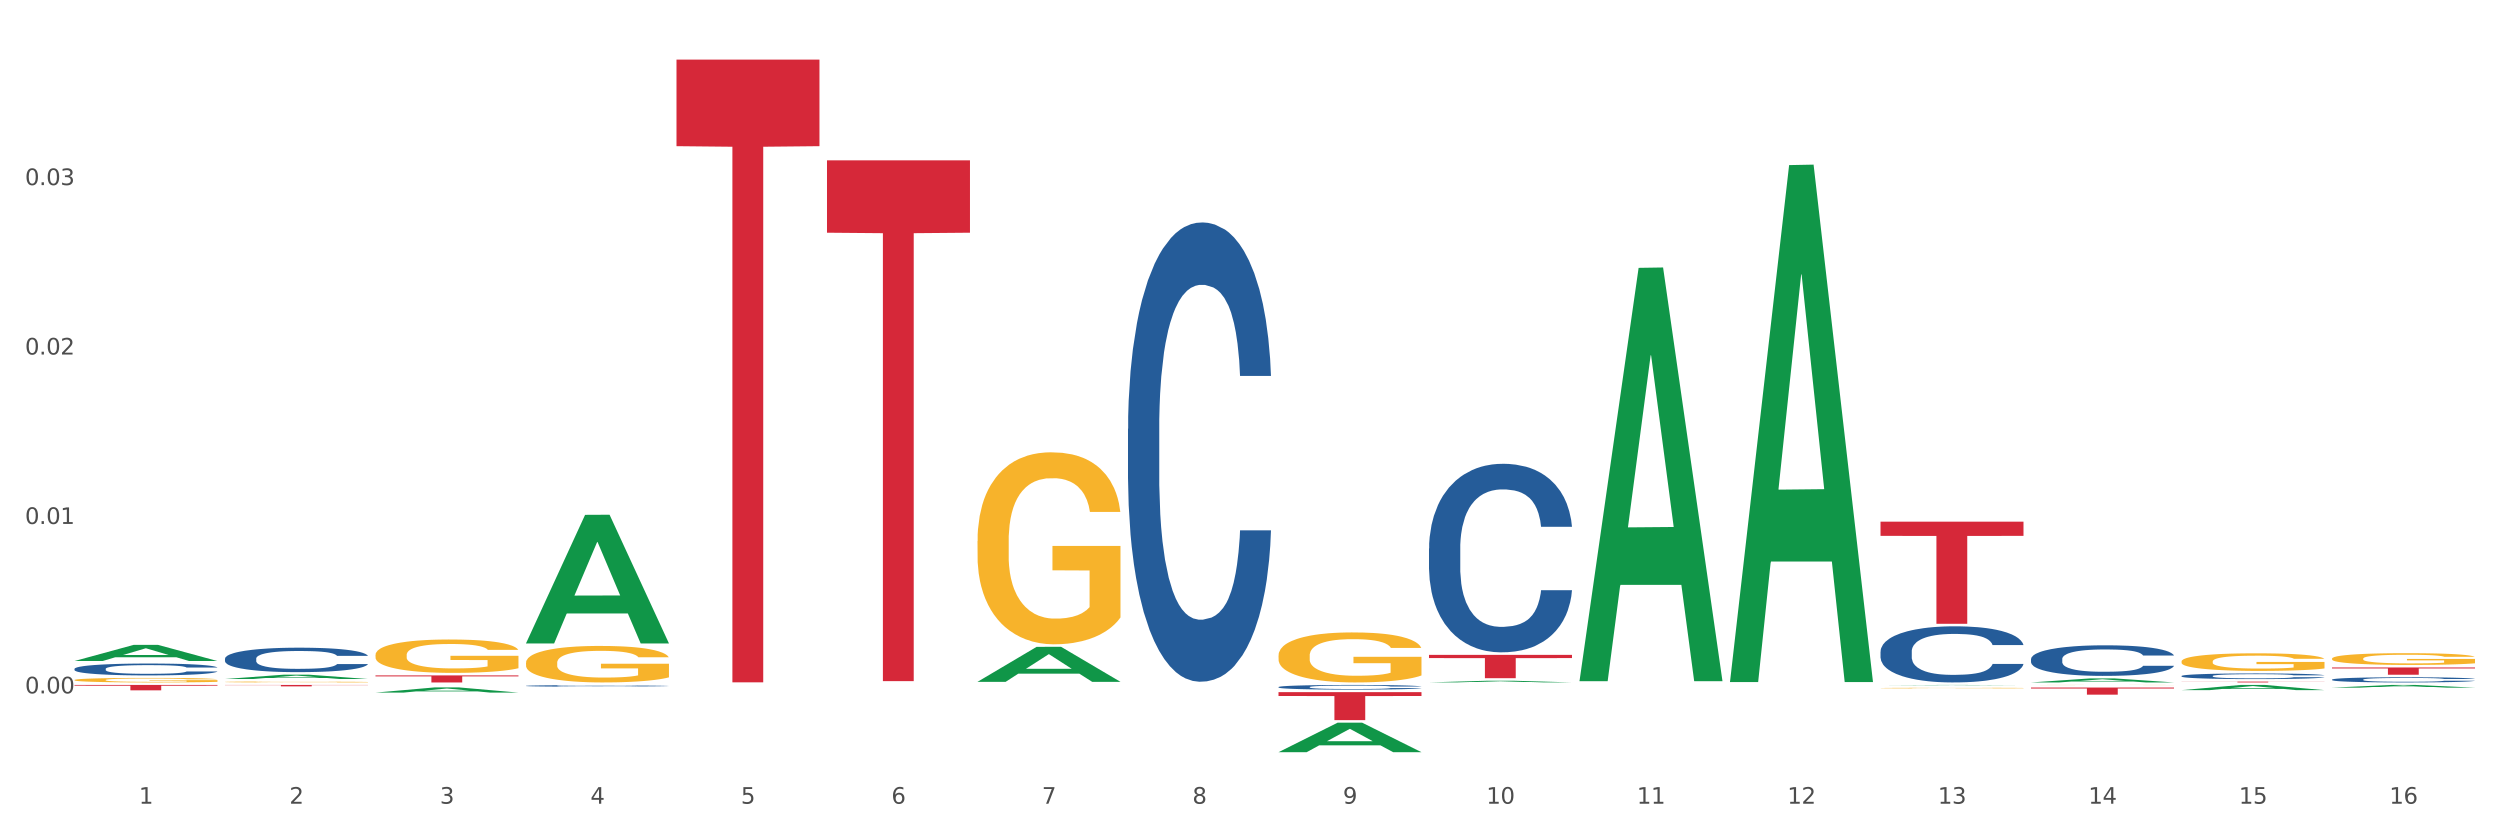 <?xml version="1.0" encoding="utf-8" standalone="no"?>
<!DOCTYPE svg PUBLIC "-//W3C//DTD SVG 1.1//EN"
  "http://www.w3.org/Graphics/SVG/1.1/DTD/svg11.dtd">
<svg xmlns:xlink="http://www.w3.org/1999/xlink" width="1080pt" height="360pt" viewBox="0 0 1080 360" xmlns="http://www.w3.org/2000/svg" version="1.1">
 <rect x="0" y="0" width="1080" height="360" fill="#333333" stroke="none"/>
 <defs>
  <style type="text/css">*{stroke-linejoin: round; stroke-linecap: butt}</style>
 </defs>
 <g id="figure_1">
  <g id="patch_1">
   <path d="M 0 360 
L 1080 360 
L 1080 0 
L 0 0 
z
" style="fill: #ffffff; stroke: #ffffff; stroke-linejoin: miter"/>
  </g>
  <g id="axes_1">
   <g id="matplotlib.axis_1">
    <g id="xtick_1">
     <g id="text_1">
      <!-- 1 -->
      <g style="fill: #4d4d4d" transform="translate(60.004 347.204) scale(0.096 -0.096)">
       <defs>
        <path id="DejaVuSans-31" d="M 794 531 
L 1825 531 
L 1825 4091 
L 703 3866 
L 703 4441 
L 1819 4666 
L 2450 4666 
L 2450 531 
L 3481 531 
L 3481 0 
L 794 0 
L 794 531 
z
" transform="scale(0.016)"/>
       </defs>
       <use xlink:href="#DejaVuSans-31"/>
      </g>
     </g>
    </g>
    <g id="xtick_2">
     <g id="text_2">
      <!-- 2 -->
      <g style="fill: #4d4d4d" transform="translate(125.021 347.204) scale(0.096 -0.096)">
       <defs>
        <path id="DejaVuSans-32" d="M 1228 531 
L 3431 531 
L 3431 0 
L 469 0 
L 469 531 
Q 828 903 1448 1529 
Q 2069 2156 2228 2338 
Q 2531 2678 2651 2914 
Q 2772 3150 2772 3378 
Q 2772 3750 2511 3984 
Q 2250 4219 1831 4219 
Q 1534 4219 1204 4116 
Q 875 4013 500 3803 
L 500 4441 
Q 881 4594 1212 4672 
Q 1544 4750 1819 4750 
Q 2544 4750 2975 4387 
Q 3406 4025 3406 3419 
Q 3406 3131 3298 2873 
Q 3191 2616 2906 2266 
Q 2828 2175 2409 1742 
Q 1991 1309 1228 531 
z
" transform="scale(0.016)"/>
       </defs>
       <use xlink:href="#DejaVuSans-32"/>
      </g>
     </g>
    </g>
    <g id="xtick_3">
     <g id="text_3">
      <!-- 3 -->
      <g style="fill: #4d4d4d" transform="translate(190.039 347.204) scale(0.096 -0.096)">
       <defs>
        <path id="DejaVuSans-33" d="M 2597 2516 
Q 3050 2419 3304 2112 
Q 3559 1806 3559 1356 
Q 3559 666 3084 287 
Q 2609 -91 1734 -91 
Q 1441 -91 1130 -33 
Q 819 25 488 141 
L 488 750 
Q 750 597 1062 519 
Q 1375 441 1716 441 
Q 2309 441 2620 675 
Q 2931 909 2931 1356 
Q 2931 1769 2642 2001 
Q 2353 2234 1838 2234 
L 1294 2234 
L 1294 2753 
L 1863 2753 
Q 2328 2753 2575 2939 
Q 2822 3125 2822 3475 
Q 2822 3834 2567 4026 
Q 2313 4219 1838 4219 
Q 1578 4219 1281 4162 
Q 984 4106 628 3988 
L 628 4550 
Q 988 4650 1302 4700 
Q 1616 4750 1894 4750 
Q 2613 4750 3031 4423 
Q 3450 4097 3450 3541 
Q 3450 3153 3228 2886 
Q 3006 2619 2597 2516 
z
" transform="scale(0.016)"/>
       </defs>
       <use xlink:href="#DejaVuSans-33"/>
      </g>
     </g>
    </g>
    <g id="xtick_4">
     <g id="text_4">
      <!-- 4 -->
      <g style="fill: #4d4d4d" transform="translate(255.056 347.204) scale(0.096 -0.096)">
       <defs>
        <path id="DejaVuSans-34" d="M 2419 4116 
L 825 1625 
L 2419 1625 
L 2419 4116 
z
M 2253 4666 
L 3047 4666 
L 3047 1625 
L 3713 1625 
L 3713 1100 
L 3047 1100 
L 3047 0 
L 2419 0 
L 2419 1100 
L 313 1100 
L 313 1709 
L 2253 4666 
z
" transform="scale(0.016)"/>
       </defs>
       <use xlink:href="#DejaVuSans-34"/>
      </g>
     </g>
    </g>
    <g id="xtick_5">
     <g id="text_5">
      <!-- 5 -->
      <g style="fill: #4d4d4d" transform="translate(320.073 347.204) scale(0.096 -0.096)">
       <defs>
        <path id="DejaVuSans-35" d="M 691 4666 
L 3169 4666 
L 3169 4134 
L 1269 4134 
L 1269 2991 
Q 1406 3038 1543 3061 
Q 1681 3084 1819 3084 
Q 2600 3084 3056 2656 
Q 3513 2228 3513 1497 
Q 3513 744 3044 326 
Q 2575 -91 1722 -91 
Q 1428 -91 1123 -41 
Q 819 9 494 109 
L 494 744 
Q 775 591 1075 516 
Q 1375 441 1709 441 
Q 2250 441 2565 725 
Q 2881 1009 2881 1497 
Q 2881 1984 2565 2268 
Q 2250 2553 1709 2553 
Q 1456 2553 1204 2497 
Q 953 2441 691 2322 
L 691 4666 
z
" transform="scale(0.016)"/>
       </defs>
       <use xlink:href="#DejaVuSans-35"/>
      </g>
     </g>
    </g>
    <g id="xtick_6">
     <g id="text_6">
      <!-- 6 -->
      <g style="fill: #4d4d4d" transform="translate(385.09 347.204) scale(0.096 -0.096)">
       <defs>
        <path id="DejaVuSans-36" d="M 2113 2584 
Q 1688 2584 1439 2293 
Q 1191 2003 1191 1497 
Q 1191 994 1439 701 
Q 1688 409 2113 409 
Q 2538 409 2786 701 
Q 3034 994 3034 1497 
Q 3034 2003 2786 2293 
Q 2538 2584 2113 2584 
z
M 3366 4563 
L 3366 3988 
Q 3128 4100 2886 4159 
Q 2644 4219 2406 4219 
Q 1781 4219 1451 3797 
Q 1122 3375 1075 2522 
Q 1259 2794 1537 2939 
Q 1816 3084 2150 3084 
Q 2853 3084 3261 2657 
Q 3669 2231 3669 1497 
Q 3669 778 3244 343 
Q 2819 -91 2113 -91 
Q 1303 -91 875 529 
Q 447 1150 447 2328 
Q 447 3434 972 4092 
Q 1497 4750 2381 4750 
Q 2619 4750 2861 4703 
Q 3103 4656 3366 4563 
z
" transform="scale(0.016)"/>
       </defs>
       <use xlink:href="#DejaVuSans-36"/>
      </g>
     </g>
    </g>
    <g id="xtick_7">
     <g id="text_7">
      <!-- 7 -->
      <g style="fill: #4d4d4d" transform="translate(450.108 347.204) scale(0.096 -0.096)">
       <defs>
        <path id="DejaVuSans-37" d="M 525 4666 
L 3525 4666 
L 3525 4397 
L 1831 0 
L 1172 0 
L 2766 4134 
L 525 4134 
L 525 4666 
z
" transform="scale(0.016)"/>
       </defs>
       <use xlink:href="#DejaVuSans-37"/>
      </g>
     </g>
    </g>
    <g id="xtick_8">
     <g id="text_8">
      <!-- 8 -->
      <g style="fill: #4d4d4d" transform="translate(515.125 347.204) scale(0.096 -0.096)">
       <defs>
        <path id="DejaVuSans-38" d="M 2034 2216 
Q 1584 2216 1326 1975 
Q 1069 1734 1069 1313 
Q 1069 891 1326 650 
Q 1584 409 2034 409 
Q 2484 409 2743 651 
Q 3003 894 3003 1313 
Q 3003 1734 2745 1975 
Q 2488 2216 2034 2216 
z
M 1403 2484 
Q 997 2584 770 2862 
Q 544 3141 544 3541 
Q 544 4100 942 4425 
Q 1341 4750 2034 4750 
Q 2731 4750 3128 4425 
Q 3525 4100 3525 3541 
Q 3525 3141 3298 2862 
Q 3072 2584 2669 2484 
Q 3125 2378 3379 2068 
Q 3634 1759 3634 1313 
Q 3634 634 3220 271 
Q 2806 -91 2034 -91 
Q 1263 -91 848 271 
Q 434 634 434 1313 
Q 434 1759 690 2068 
Q 947 2378 1403 2484 
z
M 1172 3481 
Q 1172 3119 1398 2916 
Q 1625 2713 2034 2713 
Q 2441 2713 2670 2916 
Q 2900 3119 2900 3481 
Q 2900 3844 2670 4047 
Q 2441 4250 2034 4250 
Q 1625 4250 1398 4047 
Q 1172 3844 1172 3481 
z
" transform="scale(0.016)"/>
       </defs>
       <use xlink:href="#DejaVuSans-38"/>
      </g>
     </g>
    </g>
    <g id="xtick_9">
     <g id="text_9">
      <!-- 9 -->
      <g style="fill: #4d4d4d" transform="translate(580.142 347.204) scale(0.096 -0.096)">
       <defs>
        <path id="DejaVuSans-39" d="M 703 97 
L 703 672 
Q 941 559 1184 500 
Q 1428 441 1663 441 
Q 2288 441 2617 861 
Q 2947 1281 2994 2138 
Q 2813 1869 2534 1725 
Q 2256 1581 1919 1581 
Q 1219 1581 811 2004 
Q 403 2428 403 3163 
Q 403 3881 828 4315 
Q 1253 4750 1959 4750 
Q 2769 4750 3195 4129 
Q 3622 3509 3622 2328 
Q 3622 1225 3098 567 
Q 2575 -91 1691 -91 
Q 1453 -91 1209 -44 
Q 966 3 703 97 
z
M 1959 2075 
Q 2384 2075 2632 2365 
Q 2881 2656 2881 3163 
Q 2881 3666 2632 3958 
Q 2384 4250 1959 4250 
Q 1534 4250 1286 3958 
Q 1038 3666 1038 3163 
Q 1038 2656 1286 2365 
Q 1534 2075 1959 2075 
z
" transform="scale(0.016)"/>
       </defs>
       <use xlink:href="#DejaVuSans-39"/>
      </g>
     </g>
    </g>
    <g id="xtick_10">
     <g id="text_10">
      <!-- 10 -->
      <g style="fill: #4d4d4d" transform="translate(642.105 347.204) scale(0.096 -0.096)">
       <defs>
        <path id="DejaVuSans-30" d="M 2034 4250 
Q 1547 4250 1301 3770 
Q 1056 3291 1056 2328 
Q 1056 1369 1301 889 
Q 1547 409 2034 409 
Q 2525 409 2770 889 
Q 3016 1369 3016 2328 
Q 3016 3291 2770 3770 
Q 2525 4250 2034 4250 
z
M 2034 4750 
Q 2819 4750 3233 4129 
Q 3647 3509 3647 2328 
Q 3647 1150 3233 529 
Q 2819 -91 2034 -91 
Q 1250 -91 836 529 
Q 422 1150 422 2328 
Q 422 3509 836 4129 
Q 1250 4750 2034 4750 
z
" transform="scale(0.016)"/>
       </defs>
       <use xlink:href="#DejaVuSans-31"/>
       <use xlink:href="#DejaVuSans-30" transform="translate(63.623 0)"/>
      </g>
     </g>
    </g>
    <g id="xtick_11">
     <g id="text_11">
      <!-- 11 -->
      <g style="fill: #4d4d4d" transform="translate(707.123 347.204) scale(0.096 -0.096)">
       <use xlink:href="#DejaVuSans-31"/>
       <use xlink:href="#DejaVuSans-31" transform="translate(63.623 0)"/>
      </g>
     </g>
    </g>
    <g id="xtick_12">
     <g id="text_12">
      <!-- 12 -->
      <g style="fill: #4d4d4d" transform="translate(772.14 347.204) scale(0.096 -0.096)">
       <use xlink:href="#DejaVuSans-31"/>
       <use xlink:href="#DejaVuSans-32" transform="translate(63.623 0)"/>
      </g>
     </g>
    </g>
    <g id="xtick_13">
     <g id="text_13">
      <!-- 13 -->
      <g style="fill: #4d4d4d" transform="translate(837.157 347.204) scale(0.096 -0.096)">
       <use xlink:href="#DejaVuSans-31"/>
       <use xlink:href="#DejaVuSans-33" transform="translate(63.623 0)"/>
      </g>
     </g>
    </g>
    <g id="xtick_14">
     <g id="text_14">
      <!-- 14 -->
      <g style="fill: #4d4d4d" transform="translate(902.174 347.204) scale(0.096 -0.096)">
       <use xlink:href="#DejaVuSans-31"/>
       <use xlink:href="#DejaVuSans-34" transform="translate(63.623 0)"/>
      </g>
     </g>
    </g>
    <g id="xtick_15">
     <g id="text_15">
      <!-- 15 -->
      <g style="fill: #4d4d4d" transform="translate(967.192 347.204) scale(0.096 -0.096)">
       <use xlink:href="#DejaVuSans-31"/>
       <use xlink:href="#DejaVuSans-35" transform="translate(63.623 0)"/>
      </g>
     </g>
    </g>
    <g id="xtick_16">
     <g id="text_16">
      <!-- 16 -->
      <g style="fill: #4d4d4d" transform="translate(1032.209 347.204) scale(0.096 -0.096)">
       <use xlink:href="#DejaVuSans-31"/>
       <use xlink:href="#DejaVuSans-36" transform="translate(63.623 0)"/>
      </g>
     </g>
    </g>
    <g id="xtick_17"/>
    <g id="xtick_18"/>
    <g id="xtick_19"/>
    <g id="xtick_20"/>
    <g id="xtick_21"/>
    <g id="xtick_22"/>
    <g id="xtick_23"/>
    <g id="xtick_24"/>
    <g id="xtick_25"/>
    <g id="xtick_26"/>
    <g id="xtick_27"/>
    <g id="xtick_28"/>
    <g id="xtick_29"/>
    <g id="xtick_30"/>
    <g id="xtick_31"/>
   </g>
   <g id="matplotlib.axis_2">
    <g id="ytick_1">
     <g id="text_17">
      <!-- 0.00 -->
      <g style="fill: #4d4d4d" transform="translate(10.8 299.545) scale(0.096 -0.096)">
       <defs>
        <path id="DejaVuSans-2e" d="M 684 794 
L 1344 794 
L 1344 0 
L 684 0 
L 684 794 
z
" transform="scale(0.016)"/>
       </defs>
       <use xlink:href="#DejaVuSans-30"/>
       <use xlink:href="#DejaVuSans-2e" transform="translate(63.623 0)"/>
       <use xlink:href="#DejaVuSans-30" transform="translate(95.41 0)"/>
       <use xlink:href="#DejaVuSans-30" transform="translate(159.033 0)"/>
      </g>
     </g>
    </g>
    <g id="ytick_2">
     <g id="text_18">
      <!-- 0.01 -->
      <g style="fill: #4d4d4d" transform="translate(10.8 226.352) scale(0.096 -0.096)">
       <use xlink:href="#DejaVuSans-30"/>
       <use xlink:href="#DejaVuSans-2e" transform="translate(63.623 0)"/>
       <use xlink:href="#DejaVuSans-30" transform="translate(95.41 0)"/>
       <use xlink:href="#DejaVuSans-31" transform="translate(159.033 0)"/>
      </g>
     </g>
    </g>
    <g id="ytick_3">
     <g id="text_19">
      <!-- 0.02 -->
      <g style="fill: #4d4d4d" transform="translate(10.8 153.159) scale(0.096 -0.096)">
       <use xlink:href="#DejaVuSans-30"/>
       <use xlink:href="#DejaVuSans-2e" transform="translate(63.623 0)"/>
       <use xlink:href="#DejaVuSans-30" transform="translate(95.41 0)"/>
       <use xlink:href="#DejaVuSans-32" transform="translate(159.033 0)"/>
      </g>
     </g>
    </g>
    <g id="ytick_4">
     <g id="text_20">
      <!-- 0.03 -->
      <g style="fill: #4d4d4d" transform="translate(10.8 79.967) scale(0.096 -0.096)">
       <use xlink:href="#DejaVuSans-30"/>
       <use xlink:href="#DejaVuSans-2e" transform="translate(63.623 0)"/>
       <use xlink:href="#DejaVuSans-30" transform="translate(95.41 0)"/>
       <use xlink:href="#DejaVuSans-33" transform="translate(159.033 0)"/>
      </g>
     </g>
    </g>
    <g id="ytick_5"/>
    <g id="ytick_6"/>
    <g id="ytick_7"/>
    <g id="ytick_8"/>
    <g id="ytick_9"/>
   </g>
   <g id="PolyCollection_1">
    <path d="M 97.192 294.6 
L 97.265 294.6 
L 97.265 294.586 
L 97.411 294.575 
L 98.14 294.547 
L 99.234 294.525 
L 100.036 294.512 
L 100.838 294.503 
L 101.786 294.493 
L 102.953 294.482 
L 105.068 294.467 
L 106.381 294.459 
L 107.985 294.451 
L 110.902 294.44 
L 113.017 294.433 
L 115.204 294.427 
L 118.778 294.421 
L 121.111 294.418 
L 123.591 294.416 
L 126.58 294.414 
L 128.841 294.414 
L 133.8 294.415 
L 138.03 294.418 
L 140.071 294.421 
L 142.697 294.425 
L 144.082 294.428 
L 146.343 294.434 
L 148.676 294.442 
L 150.281 294.448 
L 152.687 294.461 
L 154.51 294.473 
L 156.188 294.489 
L 157.063 294.5 
L 157.719 294.509 
L 158.302 294.521 
L 158.886 294.539 
L 145.759 294.539 
L 145.249 294.526 
L 144.447 294.514 
L 143.28 294.502 
L 142.259 294.495 
L 140.509 294.486 
L 138.905 294.48 
L 137.227 294.475 
L 135.185 294.472 
L 133.581 294.47 
L 131.321 294.468 
L 126.872 294.469 
L 123.882 294.472 
L 121.84 294.475 
L 120.528 294.479 
L 119.361 294.482 
L 118.048 294.487 
L 116.517 294.495 
L 115.423 294.502 
L 114.329 294.511 
L 113.454 294.52 
L 112.652 294.53 
L 111.996 294.541 
L 111.485 294.553 
L 111.048 294.567 
L 110.683 294.59 
L 110.683 294.64 
L 110.829 294.652 
L 111.194 294.667 
L 111.631 294.678 
L 112.36 294.692 
L 113.017 294.701 
L 114.256 294.714 
L 115.642 294.725 
L 116.736 294.732 
L 117.83 294.738 
L 119.726 294.746 
L 121.84 294.753 
L 123.664 294.757 
L 126.143 294.761 
L 127.82 294.762 
L 129.279 294.763 
L 132.852 294.763 
L 135.404 294.762 
L 138.248 294.759 
L 140.436 294.756 
L 142.259 294.752 
L 144.301 294.745 
L 145.614 294.739 
L 145.614 294.662 
L 129.57 294.662 
L 129.57 294.61 
L 158.959 294.61 
L 158.959 294.761 
L 157.719 294.768 
L 156.333 294.775 
L 154.875 294.782 
L 152.687 294.789 
L 150.062 294.797 
L 147.728 294.802 
L 145.249 294.806 
L 142.332 294.81 
L 138.54 294.814 
L 136.206 294.815 
L 133.289 294.817 
L 129.862 294.817 
L 126.872 294.816 
L 123.955 294.814 
L 120.892 294.811 
L 117.903 294.806 
L 115.642 294.801 
L 113.381 294.796 
L 110.975 294.788 
L 109.079 294.78 
L 107.62 294.774 
L 106.016 294.765 
L 104.266 294.754 
L 102.953 294.744 
L 101.786 294.734 
L 100.547 294.721 
L 99.672 294.709 
L 98.797 294.695 
L 98.286 294.684 
L 97.703 294.668 
L 97.265 294.645 
L 97.192 294.6 
z
" clip-path="url(#p73303f17ad)" style="fill: #f7b32b"/>
    <path d="M 32.175 293.762 
L 32.248 293.76 
L 32.248 293.695 
L 32.394 293.64 
L 33.123 293.505 
L 34.217 293.394 
L 35.019 293.335 
L 35.821 293.287 
L 36.769 293.238 
L 37.936 293.188 
L 40.051 293.115 
L 41.363 293.077 
L 42.968 293.038 
L 45.885 292.981 
L 47.999 292.948 
L 50.187 292.921 
L 53.76 292.889 
L 56.094 292.875 
L 58.573 292.864 
L 61.563 292.857 
L 63.824 292.855 
L 68.783 292.86 
L 73.012 292.877 
L 75.054 292.889 
L 77.679 292.911 
L 79.065 292.925 
L 81.326 292.954 
L 83.659 292.991 
L 85.263 293.024 
L 87.67 293.084 
L 89.493 293.145 
L 91.17 293.221 
L 92.045 293.273 
L 92.702 293.321 
L 93.285 293.376 
L 93.868 293.464 
L 80.742 293.464 
L 80.232 293.402 
L 79.43 293.342 
L 78.263 293.285 
L 77.242 293.249 
L 75.492 293.204 
L 73.887 293.176 
L 72.21 293.154 
L 70.168 293.136 
L 68.564 293.127 
L 66.303 293.12 
L 61.855 293.122 
L 58.865 293.136 
L 56.823 293.154 
L 55.511 293.17 
L 54.344 293.188 
L 53.031 293.213 
L 51.5 293.251 
L 50.406 293.285 
L 49.312 293.328 
L 48.437 293.371 
L 47.635 293.421 
L 46.979 293.475 
L 46.468 293.531 
L 46.031 293.599 
L 45.666 293.711 
L 45.666 293.957 
L 45.812 294.012 
L 46.176 294.086 
L 46.614 294.141 
L 47.343 294.208 
L 47.999 294.253 
L 49.239 294.317 
L 50.625 294.371 
L 51.719 294.405 
L 52.812 294.433 
L 54.708 294.473 
L 56.823 294.505 
L 58.646 294.525 
L 61.126 294.543 
L 62.803 294.55 
L 64.261 294.554 
L 67.835 294.554 
L 70.387 294.548 
L 73.231 294.536 
L 75.419 294.519 
L 77.242 294.5 
L 79.284 294.468 
L 80.596 294.437 
L 80.596 294.063 
L 64.553 294.061 
L 64.553 293.812 
L 93.941 293.812 
L 93.941 294.543 
L 92.702 294.58 
L 91.316 294.614 
L 89.858 294.645 
L 87.67 294.683 
L 85.045 294.718 
L 82.711 294.743 
L 80.232 294.765 
L 77.315 294.785 
L 73.523 294.803 
L 71.189 294.81 
L 68.272 294.815 
L 64.845 294.817 
L 61.855 294.813 
L 58.938 294.804 
L 55.875 294.788 
L 52.885 294.765 
L 50.625 294.742 
L 48.364 294.713 
L 45.958 294.675 
L 44.062 294.64 
L 42.603 294.607 
L 40.999 294.566 
L 39.249 294.512 
L 37.936 294.464 
L 36.769 294.414 
L 35.529 294.349 
L 34.654 294.294 
L 33.779 294.224 
L 33.269 294.172 
L 32.685 294.091 
L 32.248 293.978 
L 32.175 293.762 
z
" clip-path="url(#p73303f17ad)" style="fill: #f7b32b"/>
    <path d="M 1007.434 297.058 
L 1007.497 297.057 
L 1032.968 295.899 
L 1043.538 295.897 
L 1069.2 297.06 
L 1056.974 297.06 
L 1051.434 296.789 
L 1025.136 296.789 
L 1024.945 296.794 
L 1019.596 297.06 
L 1007.434 297.06 
L 1007.434 297.058 
L 1028.447 296.628 
L 1048.123 296.627 
L 1038.38 296.145 
L 1038.253 296.143 
L 1038.126 296.146 
L 1028.383 296.627 
L 1028.447 296.628 
L 1007.434 297.058 
z
" clip-path="url(#p73303f17ad)" style="fill: #109648"/>
    <path d="M 162.209 282.928 
L 162.282 282.915 
L 162.282 282.441 
L 162.428 282.033 
L 163.157 281.045 
L 164.251 280.228 
L 165.054 279.794 
L 165.856 279.438 
L 166.804 279.082 
L 167.97 278.713 
L 170.085 278.173 
L 171.398 277.897 
L 173.002 277.607 
L 175.919 277.186 
L 178.034 276.948 
L 180.222 276.751 
L 183.795 276.514 
L 186.128 276.408 
L 188.608 276.329 
L 191.598 276.277 
L 193.858 276.263 
L 198.817 276.303 
L 203.047 276.422 
L 205.089 276.514 
L 207.714 276.672 
L 209.099 276.777 
L 211.36 276.988 
L 213.694 277.265 
L 215.298 277.502 
L 217.704 277.949 
L 219.528 278.397 
L 221.205 278.951 
L 222.08 279.333 
L 222.736 279.688 
L 223.32 280.096 
L 223.903 280.742 
L 210.777 280.742 
L 210.266 280.281 
L 209.464 279.846 
L 208.297 279.425 
L 207.276 279.161 
L 205.526 278.832 
L 203.922 278.621 
L 202.245 278.463 
L 200.203 278.331 
L 198.598 278.266 
L 196.338 278.213 
L 191.889 278.226 
L 188.9 278.331 
L 186.858 278.463 
L 185.545 278.582 
L 184.378 278.713 
L 183.066 278.898 
L 181.534 279.174 
L 180.44 279.425 
L 179.347 279.741 
L 178.471 280.057 
L 177.669 280.426 
L 177.013 280.821 
L 176.503 281.229 
L 176.065 281.73 
L 175.7 282.56 
L 175.7 284.364 
L 175.846 284.772 
L 176.211 285.313 
L 176.648 285.721 
L 177.378 286.208 
L 178.034 286.538 
L 179.274 287.012 
L 180.659 287.407 
L 181.753 287.657 
L 182.847 287.868 
L 184.743 288.158 
L 186.858 288.395 
L 188.681 288.54 
L 191.16 288.671 
L 192.837 288.724 
L 194.296 288.75 
L 197.869 288.75 
L 200.422 288.711 
L 203.266 288.619 
L 205.453 288.5 
L 207.276 288.355 
L 209.318 288.118 
L 210.631 287.894 
L 210.631 285.141 
L 194.588 285.128 
L 194.588 283.297 
L 223.976 283.297 
L 223.976 288.671 
L 222.736 288.948 
L 221.351 289.198 
L 219.892 289.422 
L 217.704 289.699 
L 215.079 289.962 
L 212.746 290.147 
L 210.266 290.305 
L 207.349 290.45 
L 203.557 290.581 
L 201.224 290.634 
L 198.307 290.673 
L 194.879 290.687 
L 191.889 290.66 
L 188.972 290.594 
L 185.91 290.476 
L 182.92 290.305 
L 180.659 290.133 
L 178.399 289.923 
L 175.992 289.646 
L 174.096 289.383 
L 172.638 289.146 
L 171.033 288.843 
L 169.283 288.447 
L 167.97 288.092 
L 166.804 287.723 
L 165.564 287.249 
L 164.689 286.84 
L 163.814 286.327 
L 163.303 285.945 
L 162.72 285.352 
L 162.282 284.522 
L 162.209 282.928 
z
" clip-path="url(#p73303f17ad)" style="fill: #f7b32b"/>
    <path d="M 877.399 284.709 
L 877.472 284.697 
L 877.472 284.359 
L 877.691 283.901 
L 878.494 283.056 
L 879.516 282.416 
L 881.269 281.667 
L 882.218 281.354 
L 883.459 281.004 
L 886.014 280.436 
L 888.935 279.953 
L 890.979 279.688 
L 892.512 279.519 
L 895.944 279.217 
L 897.915 279.084 
L 899.959 278.976 
L 901.711 278.903 
L 904.632 278.819 
L 906.968 278.782 
L 909.67 278.77 
L 911.933 278.782 
L 914.926 278.831 
L 919.307 278.976 
L 920.986 279.06 
L 923.249 279.205 
L 925.586 279.398 
L 927.484 279.591 
L 929.674 279.869 
L 931.938 280.231 
L 934.128 280.69 
L 935.661 281.112 
L 936.902 281.559 
L 937.997 282.102 
L 938.8 282.694 
L 939.166 283.188 
L 925.805 283.188 
L 925.44 282.742 
L 924.71 282.259 
L 923.979 281.933 
L 923.176 281.667 
L 921.935 281.366 
L 920.84 281.173 
L 919.015 280.943 
L 917.336 280.798 
L 915.948 280.714 
L 914.269 280.641 
L 910.692 280.569 
L 908.136 280.569 
L 906.53 280.593 
L 904.559 280.653 
L 902.88 280.738 
L 900.908 280.883 
L 899.375 281.04 
L 897.842 281.245 
L 896.966 281.39 
L 895.652 281.655 
L 894.775 281.873 
L 893.607 282.247 
L 892.95 282.512 
L 891.782 283.201 
L 891.271 283.708 
L 891.052 284.058 
L 890.906 284.444 
L 890.906 286.327 
L 891.344 287.172 
L 891.709 287.534 
L 892.293 287.945 
L 893.388 288.476 
L 894.995 288.995 
L 896.674 289.369 
L 898.061 289.598 
L 899.375 289.767 
L 900.689 289.9 
L 902.296 290.021 
L 903.61 290.093 
L 905.581 290.166 
L 907.917 290.202 
L 909.743 290.202 
L 913.466 290.142 
L 915.145 290.081 
L 916.751 289.997 
L 918.504 289.864 
L 919.891 289.719 
L 920.694 289.611 
L 922.008 289.381 
L 923.03 289.14 
L 923.906 288.862 
L 924.491 288.621 
L 925.148 288.259 
L 925.659 287.848 
L 925.805 287.631 
L 939.166 287.631 
L 938.873 288.065 
L 938.362 288.488 
L 937.34 289.055 
L 936.537 289.381 
L 935.296 289.78 
L 933.982 290.118 
L 932.157 290.492 
L 930.477 290.769 
L 928.725 291.011 
L 926.827 291.228 
L 923.395 291.53 
L 922.154 291.614 
L 919.526 291.759 
L 917.482 291.844 
L 914.488 291.928 
L 911.422 291.977 
L 908.209 291.989 
L 905.362 291.965 
L 902.223 291.892 
L 900.251 291.82 
L 898.061 291.711 
L 895.506 291.542 
L 893.096 291.337 
L 890.833 291.095 
L 888.716 290.818 
L 886.744 290.504 
L 884.189 289.985 
L 882.291 289.478 
L 880.904 289.007 
L 879.954 288.609 
L 879.005 288.102 
L 878.494 287.752 
L 877.691 286.907 
L 877.399 286.122 
L 877.399 284.709 
z
" clip-path="url(#p73303f17ad)" style="fill: #255c99"/>
    <path d="M 1007.434 288.337 
L 1069.2 288.337 
L 1069.2 288.776 
L 1044.903 288.779 
L 1044.903 291.492 
L 1031.584 291.492 
L 1031.584 288.779 
L 1007.434 288.776 
L 1007.434 288.34 
L 1007.434 288.337 
z
" clip-path="url(#p73303f17ad)" style="fill: #d62839"/>
    <path d="M 877.399 297.026 
L 939.166 297.026 
L 939.166 297.453 
L 914.869 297.456 
L 914.869 300.098 
L 901.549 300.098 
L 901.549 297.456 
L 877.399 297.453 
L 877.399 297.029 
L 877.399 297.026 
z
" clip-path="url(#p73303f17ad)" style="fill: #d62839"/>
    <path d="M 942.416 294.452 
L 1004.183 294.452 
L 1004.183 294.502 
L 979.886 294.503 
L 979.886 294.817 
L 966.567 294.817 
L 966.567 294.503 
L 942.416 294.502 
L 942.416 294.452 
L 942.416 294.452 
z
" clip-path="url(#p73303f17ad)" style="fill: #d62839"/>
    <path d="M 812.382 225.361 
L 874.148 225.361 
L 874.148 231.493 
L 849.852 231.534 
L 849.852 269.484 
L 836.532 269.484 
L 836.532 231.534 
L 812.382 231.493 
L 812.382 225.403 
L 812.382 225.361 
z
" clip-path="url(#p73303f17ad)" style="fill: #d62839"/>
    <path d="M 162.209 291.767 
L 223.976 291.767 
L 223.976 292.191 
L 199.679 292.194 
L 199.679 294.817 
L 186.36 294.817 
L 186.36 292.194 
L 162.209 292.191 
L 162.209 291.77 
L 162.209 291.767 
z
" clip-path="url(#p73303f17ad)" style="fill: #d62839"/>
    <path d="M 357.261 69.26 
L 419.028 69.26 
L 419.028 100.527 
L 394.731 100.738 
L 394.731 294.254 
L 381.412 294.254 
L 381.412 100.738 
L 357.261 100.527 
L 357.261 69.471 
L 357.261 69.26 
z
" clip-path="url(#p73303f17ad)" style="fill: #d62839"/>
    <path d="M 552.313 298.999 
L 614.079 298.999 
L 614.079 300.681 
L 589.783 300.692 
L 589.783 311.103 
L 576.463 311.103 
L 576.463 300.692 
L 552.313 300.681 
L 552.313 299.01 
L 552.313 298.999 
z
" clip-path="url(#p73303f17ad)" style="fill: #d62839"/>
    <path d="M 292.244 25.759 
L 354.01 25.759 
L 354.01 63.143 
L 329.714 63.396 
L 329.714 294.771 
L 316.394 294.771 
L 316.394 63.396 
L 292.244 63.143 
L 292.244 26.012 
L 292.244 25.759 
z
" clip-path="url(#p73303f17ad)" style="fill: #d62839"/>
    <path d="M 32.175 295.897 
L 93.941 295.897 
L 93.941 296.222 
L 69.645 296.224 
L 69.645 298.235 
L 56.325 298.235 
L 56.325 296.224 
L 32.175 296.222 
L 32.175 295.9 
L 32.175 295.897 
z
" clip-path="url(#p73303f17ad)" style="fill: #d62839"/>
    <path d="M 97.192 295.897 
L 158.959 295.897 
L 158.959 295.983 
L 134.662 295.983 
L 134.662 296.512 
L 121.343 296.512 
L 121.343 295.983 
L 97.192 295.983 
L 97.192 295.898 
L 97.192 295.897 
z
" clip-path="url(#p73303f17ad)" style="fill: #d62839"/>
    <path d="M 32.175 288.95 
L 32.248 288.946 
L 32.248 288.815 
L 32.467 288.637 
L 33.27 288.309 
L 34.292 288.061 
L 36.045 287.77 
L 36.994 287.648 
L 38.235 287.513 
L 40.79 287.293 
L 43.711 287.105 
L 45.755 287.002 
L 47.288 286.937 
L 50.72 286.819 
L 52.691 286.768 
L 54.735 286.726 
L 56.487 286.698 
L 59.408 286.665 
L 61.744 286.651 
L 64.445 286.646 
L 66.709 286.651 
L 69.702 286.67 
L 74.083 286.726 
L 75.762 286.759 
L 78.025 286.815 
L 80.362 286.89 
L 82.26 286.965 
L 84.45 287.072 
L 86.713 287.213 
L 88.904 287.391 
L 90.437 287.555 
L 91.678 287.728 
L 92.773 287.939 
L 93.576 288.168 
L 93.941 288.36 
L 80.581 288.36 
L 80.216 288.187 
L 79.485 288 
L 78.755 287.873 
L 77.952 287.77 
L 76.711 287.653 
L 75.616 287.578 
L 73.791 287.489 
L 72.111 287.433 
L 70.724 287.4 
L 69.045 287.372 
L 65.468 287.344 
L 62.912 287.344 
L 61.306 287.353 
L 59.335 287.377 
L 57.655 287.41 
L 55.684 287.466 
L 54.151 287.527 
L 52.618 287.606 
L 51.742 287.663 
L 50.427 287.766 
L 49.551 287.85 
L 48.383 287.995 
L 47.726 288.098 
L 46.558 288.365 
L 46.047 288.562 
L 45.828 288.698 
L 45.682 288.847 
L 45.682 289.578 
L 46.12 289.906 
L 46.485 290.046 
L 47.069 290.206 
L 48.164 290.412 
L 49.77 290.613 
L 51.45 290.758 
L 52.837 290.847 
L 54.151 290.913 
L 55.465 290.964 
L 57.071 291.011 
L 58.386 291.039 
L 60.357 291.067 
L 62.693 291.081 
L 64.518 291.081 
L 68.242 291.058 
L 69.921 291.035 
L 71.527 291.002 
L 73.28 290.95 
L 74.667 290.894 
L 75.47 290.852 
L 76.784 290.763 
L 77.806 290.669 
L 78.682 290.562 
L 79.266 290.468 
L 79.923 290.327 
L 80.435 290.168 
L 80.581 290.084 
L 93.941 290.084 
L 93.649 290.252 
L 93.138 290.416 
L 92.116 290.636 
L 91.313 290.763 
L 90.072 290.917 
L 88.758 291.049 
L 86.932 291.194 
L 85.253 291.302 
L 83.501 291.395 
L 81.603 291.479 
L 78.171 291.597 
L 76.93 291.629 
L 74.302 291.686 
L 72.257 291.718 
L 69.264 291.751 
L 66.198 291.77 
L 62.985 291.775 
L 60.138 291.765 
L 56.998 291.737 
L 55.027 291.709 
L 52.837 291.667 
L 50.281 291.601 
L 47.872 291.522 
L 45.609 291.428 
L 43.492 291.32 
L 41.52 291.198 
L 38.965 290.997 
L 37.067 290.8 
L 35.679 290.618 
L 34.73 290.463 
L 33.781 290.266 
L 33.27 290.131 
L 32.467 289.803 
L 32.175 289.498 
L 32.175 288.95 
z
" clip-path="url(#p73303f17ad)" style="fill: #255c99"/>
    <path d="M 942.416 298.134 
L 942.48 298.132 
L 967.951 295.9 
L 978.521 295.897 
L 1004.183 298.139 
L 991.957 298.139 
L 986.417 297.617 
L 960.118 297.617 
L 959.927 297.625 
L 954.579 298.139 
L 942.416 298.139 
L 942.416 298.134 
L 963.43 297.305 
L 983.106 297.303 
L 973.363 296.375 
L 973.236 296.371 
L 973.109 296.377 
L 963.366 297.303 
L 963.43 297.305 
L 942.416 298.134 
z
" clip-path="url(#p73303f17ad)" style="fill: #109648"/>
    <path d="M 617.33 282.894 
L 679.097 282.894 
L 679.097 284.296 
L 654.8 284.306 
L 654.8 292.983 
L 641.481 292.983 
L 641.481 284.306 
L 617.33 284.296 
L 617.33 282.904 
L 617.33 282.894 
z
" clip-path="url(#p73303f17ad)" style="fill: #d62839"/>
    <path d="M 97.192 284.546 
L 97.265 284.537 
L 97.265 284.266 
L 97.484 283.899 
L 98.287 283.224 
L 99.31 282.712 
L 101.062 282.114 
L 102.011 281.863 
L 103.252 281.583 
L 105.807 281.129 
L 108.728 280.743 
L 110.772 280.531 
L 112.305 280.396 
L 115.737 280.154 
L 117.708 280.048 
L 119.752 279.961 
L 121.505 279.903 
L 124.425 279.836 
L 126.761 279.807 
L 129.463 279.797 
L 131.726 279.807 
L 134.719 279.845 
L 139.1 279.961 
L 140.779 280.029 
L 143.042 280.145 
L 145.379 280.299 
L 147.277 280.454 
L 149.467 280.676 
L 151.731 280.965 
L 153.921 281.332 
L 155.454 281.67 
L 156.695 282.027 
L 157.79 282.461 
L 158.594 282.934 
L 158.959 283.33 
L 145.598 283.33 
L 145.233 282.973 
L 144.503 282.587 
L 143.773 282.326 
L 142.969 282.114 
L 141.728 281.872 
L 140.633 281.718 
L 138.808 281.535 
L 137.129 281.419 
L 135.741 281.351 
L 134.062 281.293 
L 130.485 281.235 
L 127.929 281.235 
L 126.323 281.255 
L 124.352 281.303 
L 122.673 281.371 
L 120.701 281.486 
L 119.168 281.612 
L 117.635 281.776 
L 116.759 281.892 
L 115.445 282.104 
L 114.569 282.278 
L 113.4 282.577 
L 112.743 282.789 
L 111.575 283.34 
L 111.064 283.745 
L 110.845 284.025 
L 110.699 284.334 
L 110.699 285.84 
L 111.137 286.515 
L 111.502 286.805 
L 112.086 287.133 
L 113.181 287.558 
L 114.788 287.973 
L 116.467 288.272 
L 117.854 288.455 
L 119.168 288.591 
L 120.482 288.697 
L 122.089 288.793 
L 123.403 288.851 
L 125.374 288.909 
L 127.71 288.938 
L 129.536 288.938 
L 133.259 288.89 
L 134.938 288.842 
L 136.545 288.774 
L 138.297 288.668 
L 139.684 288.552 
L 140.487 288.465 
L 141.801 288.282 
L 142.823 288.089 
L 143.7 287.867 
L 144.284 287.674 
L 144.941 287.384 
L 145.452 287.056 
L 145.598 286.882 
L 158.959 286.882 
L 158.667 287.23 
L 158.156 287.567 
L 157.133 288.021 
L 156.33 288.282 
L 155.089 288.6 
L 153.775 288.87 
L 151.95 289.17 
L 150.27 289.392 
L 148.518 289.585 
L 146.62 289.759 
L 143.188 290 
L 141.947 290.067 
L 139.319 290.183 
L 137.275 290.251 
L 134.281 290.318 
L 131.215 290.357 
L 128.002 290.367 
L 125.155 290.347 
L 122.016 290.289 
L 120.044 290.231 
L 117.854 290.145 
L 115.299 290.009 
L 112.889 289.845 
L 110.626 289.652 
L 108.509 289.43 
L 106.538 289.179 
L 103.982 288.764 
L 102.084 288.359 
L 100.697 287.982 
L 99.748 287.664 
L 98.798 287.259 
L 98.287 286.979 
L 97.484 286.303 
L 97.192 285.676 
L 97.192 284.546 
z
" clip-path="url(#p73303f17ad)" style="fill: #255c99"/>
    <path d="M 227.227 296.288 
L 227.3 296.287 
L 227.3 296.27 
L 227.519 296.247 
L 228.322 296.204 
L 229.344 296.172 
L 231.096 296.134 
L 232.045 296.118 
L 233.287 296.101 
L 235.842 296.072 
L 238.762 296.048 
L 240.807 296.034 
L 242.34 296.026 
L 245.771 296.01 
L 247.743 296.004 
L 249.787 295.998 
L 251.539 295.995 
L 254.459 295.99 
L 256.796 295.988 
L 259.497 295.988 
L 261.76 295.988 
L 264.754 295.991 
L 269.134 295.998 
L 270.814 296.002 
L 273.077 296.01 
L 275.413 296.02 
L 277.312 296.029 
L 279.502 296.043 
L 281.765 296.062 
L 283.955 296.085 
L 285.489 296.106 
L 286.73 296.129 
L 287.825 296.156 
L 288.628 296.186 
L 288.993 296.211 
L 275.632 296.211 
L 275.267 296.188 
L 274.537 296.164 
L 273.807 296.147 
L 273.004 296.134 
L 271.763 296.119 
L 270.668 296.109 
L 268.842 296.098 
L 267.163 296.09 
L 265.776 296.086 
L 264.097 296.082 
L 260.519 296.079 
L 257.964 296.079 
L 256.358 296.08 
L 254.386 296.083 
L 252.707 296.087 
L 250.736 296.094 
L 249.203 296.102 
L 247.669 296.113 
L 246.793 296.12 
L 245.479 296.133 
L 244.603 296.144 
L 243.435 296.163 
L 242.778 296.177 
L 241.61 296.211 
L 241.099 296.237 
L 240.88 296.255 
L 240.734 296.274 
L 240.734 296.369 
L 241.172 296.412 
L 241.537 296.43 
L 242.121 296.451 
L 243.216 296.478 
L 244.822 296.504 
L 246.501 296.523 
L 247.889 296.534 
L 249.203 296.543 
L 250.517 296.55 
L 252.123 296.556 
L 253.437 296.559 
L 255.409 296.563 
L 257.745 296.565 
L 259.57 296.565 
L 263.294 296.562 
L 264.973 296.559 
L 266.579 296.555 
L 268.331 296.548 
L 269.718 296.541 
L 270.522 296.535 
L 271.836 296.523 
L 272.858 296.511 
L 273.734 296.497 
L 274.318 296.485 
L 274.975 296.467 
L 275.486 296.446 
L 275.632 296.435 
L 288.993 296.435 
L 288.701 296.457 
L 288.19 296.478 
L 287.168 296.507 
L 286.365 296.523 
L 285.124 296.544 
L 283.809 296.561 
L 281.984 296.58 
L 280.305 296.594 
L 278.553 296.606 
L 276.654 296.617 
L 273.223 296.632 
L 271.982 296.636 
L 269.353 296.643 
L 267.309 296.648 
L 264.316 296.652 
L 261.249 296.654 
L 258.037 296.655 
L 255.19 296.654 
L 252.05 296.65 
L 250.079 296.647 
L 247.889 296.641 
L 245.333 296.633 
L 242.924 296.622 
L 240.661 296.61 
L 238.543 296.596 
L 236.572 296.58 
L 234.017 296.554 
L 232.118 296.528 
L 230.731 296.505 
L 229.782 296.484 
L 228.833 296.459 
L 228.322 296.441 
L 227.519 296.399 
L 227.227 296.359 
L 227.227 296.288 
z
" clip-path="url(#p73303f17ad)" style="fill: #255c99"/>
    <path d="M 877.399 294.814 
L 877.463 294.812 
L 902.933 293.071 
L 913.504 293.069 
L 939.166 294.817 
L 926.94 294.817 
L 921.4 294.41 
L 895.101 294.41 
L 894.91 294.416 
L 889.561 294.817 
L 877.399 294.817 
L 877.399 294.814 
L 898.412 294.167 
L 918.089 294.165 
L 908.346 293.442 
L 908.219 293.438 
L 908.091 293.443 
L 898.349 294.165 
L 898.412 294.167 
L 877.399 294.814 
z
" clip-path="url(#p73303f17ad)" style="fill: #109648"/>
    <path d="M 747.365 294.222 
L 747.428 294.012 
L 772.899 71.324 
L 783.469 71.114 
L 809.131 294.642 
L 796.905 294.642 
L 791.365 242.59 
L 765.067 242.59 
L 764.876 243.43 
L 759.527 294.642 
L 747.365 294.642 
L 747.365 294.222 
L 768.378 211.527 
L 788.054 211.318 
L 778.312 118.758 
L 778.184 118.338 
L 778.057 118.968 
L 768.314 211.318 
L 768.378 211.527 
L 747.365 294.222 
z
" clip-path="url(#p73303f17ad)" style="fill: #109648"/>
    <path d="M 812.382 296.041 
L 812.446 296.041 
L 837.916 295.898 
L 848.487 295.897 
L 874.148 296.041 
L 861.922 296.041 
L 856.382 296.008 
L 830.084 296.008 
L 829.893 296.008 
L 824.544 296.041 
L 812.382 296.041 
L 812.382 296.041 
L 833.395 295.988 
L 853.071 295.988 
L 843.329 295.928 
L 843.201 295.928 
L 843.074 295.928 
L 833.332 295.988 
L 833.395 295.988 
L 812.382 296.041 
z
" clip-path="url(#p73303f17ad)" style="fill: #109648"/>
    <path d="M 682.347 293.952 
L 682.411 293.784 
L 707.882 115.714 
L 718.452 115.546 
L 744.114 294.288 
L 731.888 294.288 
L 726.348 252.665 
L 700.05 252.665 
L 699.859 253.336 
L 694.51 294.288 
L 682.347 294.288 
L 682.347 293.952 
L 703.361 227.826 
L 723.037 227.658 
L 713.294 153.644 
L 713.167 153.308 
L 713.04 153.812 
L 703.297 227.658 
L 703.361 227.826 
L 682.347 293.952 
z
" clip-path="url(#p73303f17ad)" style="fill: #109648"/>
    <path d="M 32.175 285.553 
L 32.239 285.546 
L 57.709 278.593 
L 68.28 278.587 
L 93.941 285.566 
L 81.715 285.566 
L 76.176 283.94 
L 49.877 283.94 
L 49.686 283.967 
L 44.337 285.566 
L 32.175 285.566 
L 32.175 285.553 
L 53.188 282.971 
L 72.864 282.964 
L 63.122 280.074 
L 62.995 280.061 
L 62.867 280.081 
L 53.125 282.964 
L 53.188 282.971 
L 32.175 285.553 
z
" clip-path="url(#p73303f17ad)" style="fill: #109648"/>
    <path d="M 162.209 299.197 
L 162.273 299.195 
L 187.744 296.963 
L 198.314 296.961 
L 223.976 299.202 
L 211.75 299.202 
L 206.21 298.68 
L 179.912 298.68 
L 179.721 298.688 
L 174.372 299.202 
L 162.209 299.202 
L 162.209 299.197 
L 183.223 298.368 
L 202.899 298.366 
L 193.156 297.438 
L 193.029 297.434 
L 192.902 297.441 
L 183.159 298.366 
L 183.223 298.368 
L 162.209 299.197 
z
" clip-path="url(#p73303f17ad)" style="fill: #109648"/>
    <path d="M 422.278 294.528 
L 422.342 294.513 
L 447.813 279.437 
L 458.383 279.423 
L 484.045 294.556 
L 471.819 294.556 
L 466.279 291.032 
L 439.981 291.032 
L 439.79 291.089 
L 434.441 294.556 
L 422.278 294.556 
L 422.278 294.528 
L 443.292 288.929 
L 462.968 288.915 
L 453.225 282.648 
L 453.098 282.62 
L 452.971 282.663 
L 443.228 288.915 
L 443.292 288.929 
L 422.278 294.528 
z
" clip-path="url(#p73303f17ad)" style="fill: #109648"/>
    <path d="M 227.227 277.859 
L 227.29 277.807 
L 252.761 222.412 
L 263.331 222.36 
L 288.993 277.964 
L 276.767 277.964 
L 271.227 265.015 
L 244.929 265.015 
L 244.738 265.224 
L 239.389 277.964 
L 227.227 277.964 
L 227.227 277.859 
L 248.24 257.288 
L 267.916 257.236 
L 258.174 234.212 
L 258.046 234.107 
L 257.919 234.264 
L 248.176 257.236 
L 248.24 257.288 
L 227.227 277.859 
z
" clip-path="url(#p73303f17ad)" style="fill: #109648"/>
    <path d="M 552.313 324.926 
L 552.377 324.914 
L 577.847 312.195 
L 588.418 312.183 
L 614.079 324.95 
L 601.853 324.95 
L 596.314 321.977 
L 570.015 321.977 
L 569.824 322.025 
L 564.475 324.95 
L 552.313 324.95 
L 552.313 324.926 
L 573.326 320.203 
L 593.002 320.191 
L 583.26 314.904 
L 583.132 314.88 
L 583.005 314.916 
L 573.263 320.191 
L 573.326 320.203 
L 552.313 324.926 
z
" clip-path="url(#p73303f17ad)" style="fill: #109648"/>
    <path d="M 942.416 292.023 
L 942.489 292.02 
L 942.489 291.958 
L 942.708 291.873 
L 943.512 291.716 
L 944.534 291.598 
L 946.286 291.459 
L 947.235 291.401 
L 948.476 291.336 
L 951.032 291.231 
L 953.952 291.141 
L 955.996 291.092 
L 957.529 291.061 
L 960.961 291.005 
L 962.932 290.98 
L 964.976 290.96 
L 966.729 290.947 
L 969.649 290.931 
L 971.985 290.925 
L 974.687 290.922 
L 976.95 290.925 
L 979.943 290.934 
L 984.324 290.96 
L 986.003 290.976 
L 988.267 291.003 
L 990.603 291.039 
L 992.501 291.074 
L 994.691 291.126 
L 996.955 291.193 
L 999.145 291.278 
L 1000.678 291.356 
L 1001.919 291.439 
L 1003.015 291.54 
L 1003.818 291.649 
L 1004.183 291.741 
L 990.822 291.741 
L 990.457 291.658 
L 989.727 291.569 
L 988.997 291.508 
L 988.194 291.459 
L 986.952 291.403 
L 985.857 291.367 
L 984.032 291.325 
L 982.353 291.298 
L 980.966 291.282 
L 979.286 291.269 
L 975.709 291.256 
L 973.154 291.256 
L 971.547 291.26 
L 969.576 291.271 
L 967.897 291.287 
L 965.926 291.314 
L 964.392 291.343 
L 962.859 291.381 
L 961.983 291.408 
L 960.669 291.457 
L 959.793 291.497 
L 958.625 291.566 
L 957.967 291.616 
L 956.799 291.743 
L 956.288 291.837 
L 956.069 291.902 
L 955.923 291.973 
L 955.923 292.322 
L 956.361 292.479 
L 956.726 292.546 
L 957.31 292.622 
L 958.406 292.72 
L 960.012 292.816 
L 961.691 292.886 
L 963.078 292.928 
L 964.392 292.96 
L 965.707 292.984 
L 967.313 293.006 
L 968.627 293.02 
L 970.598 293.033 
L 972.935 293.04 
L 974.76 293.04 
L 978.483 293.029 
L 980.163 293.018 
L 981.769 293.002 
L 983.521 292.977 
L 984.908 292.951 
L 985.711 292.93 
L 987.025 292.888 
L 988.048 292.843 
L 988.924 292.792 
L 989.508 292.747 
L 990.165 292.68 
L 990.676 292.604 
L 990.822 292.564 
L 1004.183 292.564 
L 1003.891 292.644 
L 1003.38 292.722 
L 1002.358 292.828 
L 1001.554 292.888 
L 1000.313 292.962 
L 998.999 293.024 
L 997.174 293.094 
L 995.495 293.145 
L 993.742 293.19 
L 991.844 293.23 
L 988.413 293.286 
L 987.171 293.302 
L 984.543 293.329 
L 982.499 293.344 
L 979.505 293.36 
L 976.439 293.369 
L 973.227 293.371 
L 970.379 293.367 
L 967.24 293.353 
L 965.268 293.34 
L 963.078 293.32 
L 960.523 293.288 
L 958.114 293.25 
L 955.85 293.206 
L 953.733 293.154 
L 951.762 293.096 
L 949.206 293 
L 947.308 292.906 
L 945.921 292.819 
L 944.972 292.745 
L 944.023 292.651 
L 943.512 292.586 
L 942.708 292.43 
L 942.416 292.284 
L 942.416 292.023 
z
" clip-path="url(#p73303f17ad)" style="fill: #255c99"/>
    <path d="M 1007.434 293.581 
L 1007.507 293.579 
L 1007.507 293.522 
L 1007.726 293.444 
L 1008.529 293.3 
L 1009.551 293.192 
L 1011.303 293.064 
L 1012.252 293.011 
L 1013.493 292.952 
L 1016.049 292.855 
L 1018.969 292.773 
L 1021.013 292.728 
L 1022.547 292.7 
L 1025.978 292.648 
L 1027.949 292.626 
L 1029.994 292.607 
L 1031.746 292.595 
L 1034.666 292.581 
L 1037.003 292.575 
L 1039.704 292.573 
L 1041.967 292.575 
L 1044.961 292.583 
L 1049.341 292.607 
L 1051.021 292.622 
L 1053.284 292.646 
L 1055.62 292.679 
L 1057.518 292.712 
L 1059.709 292.759 
L 1061.972 292.821 
L 1064.162 292.898 
L 1065.696 292.97 
L 1066.937 293.046 
L 1068.032 293.138 
L 1068.835 293.239 
L 1069.2 293.323 
L 1055.839 293.323 
L 1055.474 293.247 
L 1054.744 293.165 
L 1054.014 293.11 
L 1053.211 293.064 
L 1051.97 293.013 
L 1050.875 292.98 
L 1049.049 292.942 
L 1047.37 292.917 
L 1045.983 292.903 
L 1044.304 292.89 
L 1040.726 292.878 
L 1038.171 292.878 
L 1036.565 292.882 
L 1034.593 292.892 
L 1032.914 292.907 
L 1030.943 292.931 
L 1029.41 292.958 
L 1027.876 292.993 
L 1027 293.017 
L 1025.686 293.062 
L 1024.81 293.099 
L 1023.642 293.163 
L 1022.985 293.208 
L 1021.817 293.325 
L 1021.306 293.411 
L 1021.086 293.47 
L 1020.94 293.536 
L 1020.94 293.856 
L 1021.379 293.999 
L 1021.744 294.061 
L 1022.328 294.13 
L 1023.423 294.22 
L 1025.029 294.309 
L 1026.708 294.372 
L 1028.095 294.411 
L 1029.41 294.44 
L 1030.724 294.462 
L 1032.33 294.483 
L 1033.644 294.495 
L 1035.615 294.507 
L 1037.952 294.514 
L 1039.777 294.514 
L 1043.501 294.503 
L 1045.18 294.493 
L 1046.786 294.479 
L 1048.538 294.456 
L 1049.925 294.432 
L 1050.728 294.413 
L 1052.043 294.374 
L 1053.065 294.333 
L 1053.941 294.286 
L 1054.525 294.245 
L 1055.182 294.184 
L 1055.693 294.114 
L 1055.839 294.077 
L 1069.2 294.077 
L 1068.908 294.151 
L 1068.397 294.222 
L 1067.375 294.319 
L 1066.572 294.374 
L 1065.33 294.442 
L 1064.016 294.499 
L 1062.191 294.563 
L 1060.512 294.61 
L 1058.76 294.651 
L 1056.861 294.688 
L 1053.43 294.739 
L 1052.189 294.753 
L 1049.56 294.778 
L 1047.516 294.792 
L 1044.523 294.807 
L 1041.456 294.815 
L 1038.244 294.817 
L 1035.396 294.813 
L 1032.257 294.8 
L 1030.286 294.788 
L 1028.095 294.77 
L 1025.54 294.741 
L 1023.131 294.706 
L 1020.867 294.665 
L 1018.75 294.618 
L 1016.779 294.565 
L 1014.224 294.477 
L 1012.325 294.391 
L 1010.938 294.311 
L 1009.989 294.243 
L 1009.04 294.157 
L 1008.529 294.097 
L 1007.726 293.954 
L 1007.434 293.821 
L 1007.434 293.581 
z
" clip-path="url(#p73303f17ad)" style="fill: #255c99"/>
    <path d="M 97.192 293.33 
L 97.256 293.328 
L 122.727 291.449 
L 133.297 291.447 
L 158.959 293.333 
L 146.733 293.333 
L 141.193 292.894 
L 114.894 292.894 
L 114.703 292.901 
L 109.354 293.333 
L 97.192 293.333 
L 97.192 293.33 
L 118.206 292.632 
L 137.882 292.63 
L 128.139 291.849 
L 128.012 291.846 
L 127.884 291.851 
L 118.142 292.63 
L 118.206 292.632 
L 97.192 293.33 
z
" clip-path="url(#p73303f17ad)" style="fill: #109648"/>
    <path d="M 487.296 185.248 
L 487.369 185.067 
L 487.369 179.993 
L 487.588 173.107 
L 488.391 160.422 
L 489.413 150.818 
L 491.165 139.583 
L 492.114 134.871 
L 493.356 129.616 
L 495.911 121.099 
L 498.831 113.851 
L 500.876 109.864 
L 502.409 107.327 
L 505.84 102.797 
L 507.811 100.804 
L 509.856 99.173 
L 511.608 98.085 
L 514.528 96.817 
L 516.865 96.273 
L 519.566 96.092 
L 521.829 96.273 
L 524.823 96.998 
L 529.203 99.173 
L 530.883 100.441 
L 533.146 102.616 
L 535.482 105.515 
L 537.38 108.414 
L 539.571 112.582 
L 541.834 118.019 
L 544.024 124.905 
L 545.558 131.247 
L 546.799 137.952 
L 547.894 146.106 
L 548.697 154.986 
L 549.062 162.415 
L 535.701 162.415 
L 535.336 155.71 
L 534.606 148.462 
L 533.876 143.569 
L 533.073 139.583 
L 531.832 135.052 
L 530.737 132.153 
L 528.911 128.71 
L 527.232 126.536 
L 525.845 125.267 
L 524.166 124.18 
L 520.588 123.093 
L 518.033 123.093 
L 516.427 123.455 
L 514.455 124.361 
L 512.776 125.629 
L 510.805 127.804 
L 509.272 130.16 
L 507.738 133.24 
L 506.862 135.415 
L 505.548 139.401 
L 504.672 142.663 
L 503.504 148.281 
L 502.847 152.267 
L 501.679 162.596 
L 501.168 170.207 
L 500.949 175.462 
L 500.803 181.261 
L 500.803 209.53 
L 501.241 222.215 
L 501.606 227.651 
L 502.19 233.812 
L 503.285 241.785 
L 504.891 249.578 
L 506.57 255.195 
L 507.957 258.638 
L 509.272 261.175 
L 510.586 263.168 
L 512.192 264.98 
L 513.506 266.068 
L 515.478 267.155 
L 517.814 267.699 
L 519.639 267.699 
L 523.363 266.793 
L 525.042 265.887 
L 526.648 264.618 
L 528.4 262.625 
L 529.787 260.45 
L 530.591 258.819 
L 531.905 255.376 
L 532.927 251.752 
L 533.803 247.584 
L 534.387 243.96 
L 535.044 238.524 
L 535.555 232.363 
L 535.701 229.101 
L 549.062 229.101 
L 548.77 235.624 
L 548.259 241.967 
L 547.237 250.484 
L 546.434 255.376 
L 545.193 261.356 
L 543.878 266.43 
L 542.053 272.048 
L 540.374 276.216 
L 538.622 279.84 
L 536.723 283.102 
L 533.292 287.632 
L 532.051 288.9 
L 529.422 291.075 
L 527.378 292.343 
L 524.385 293.612 
L 521.318 294.337 
L 518.106 294.518 
L 515.258 294.155 
L 512.119 293.068 
L 510.148 291.981 
L 507.957 290.35 
L 505.402 287.813 
L 502.993 284.732 
L 500.73 281.108 
L 498.612 276.94 
L 496.641 272.229 
L 494.086 264.437 
L 492.187 256.826 
L 490.8 249.759 
L 489.851 243.779 
L 488.902 236.168 
L 488.391 230.913 
L 487.588 218.228 
L 487.296 206.449 
L 487.296 185.248 
z
" clip-path="url(#p73303f17ad)" style="fill: #255c99"/>
    <path d="M 552.313 296.805 
L 552.386 296.804 
L 552.386 296.752 
L 552.605 296.682 
L 553.408 296.553 
L 554.43 296.455 
L 556.182 296.34 
L 557.132 296.292 
L 558.373 296.239 
L 560.928 296.152 
L 563.848 296.078 
L 565.893 296.038 
L 567.426 296.012 
L 570.857 295.966 
L 572.829 295.945 
L 574.873 295.929 
L 576.625 295.918 
L 579.546 295.905 
L 581.882 295.899 
L 584.583 295.897 
L 586.847 295.899 
L 589.84 295.907 
L 594.221 295.929 
L 595.9 295.942 
L 598.163 295.964 
L 600.499 295.993 
L 602.398 296.023 
L 604.588 296.065 
L 606.851 296.121 
L 609.042 296.191 
L 610.575 296.255 
L 611.816 296.324 
L 612.911 296.407 
L 613.714 296.497 
L 614.079 296.573 
L 600.718 296.573 
L 600.353 296.505 
L 599.623 296.431 
L 598.893 296.381 
L 598.09 296.34 
L 596.849 296.294 
L 595.754 296.265 
L 593.929 296.23 
L 592.249 296.207 
L 590.862 296.195 
L 589.183 296.183 
L 585.605 296.172 
L 583.05 296.172 
L 581.444 296.176 
L 579.473 296.185 
L 577.793 296.198 
L 575.822 296.22 
L 574.289 296.244 
L 572.756 296.276 
L 571.88 296.298 
L 570.565 296.339 
L 569.689 296.372 
L 568.521 296.429 
L 567.864 296.47 
L 566.696 296.575 
L 566.185 296.652 
L 565.966 296.706 
L 565.82 296.765 
L 565.82 297.053 
L 566.258 297.182 
L 566.623 297.237 
L 567.207 297.3 
L 568.302 297.381 
L 569.908 297.461 
L 571.588 297.518 
L 572.975 297.553 
L 574.289 297.579 
L 575.603 297.599 
L 577.209 297.618 
L 578.523 297.629 
L 580.495 297.64 
L 582.831 297.645 
L 584.656 297.645 
L 588.38 297.636 
L 590.059 297.627 
L 591.665 297.614 
L 593.418 297.594 
L 594.805 297.571 
L 595.608 297.555 
L 596.922 297.52 
L 597.944 297.483 
L 598.82 297.44 
L 599.404 297.403 
L 600.061 297.348 
L 600.572 297.285 
L 600.718 297.252 
L 614.079 297.252 
L 613.787 297.319 
L 613.276 297.383 
L 612.254 297.47 
L 611.451 297.52 
L 610.21 297.581 
L 608.896 297.632 
L 607.07 297.69 
L 605.391 297.732 
L 603.639 297.769 
L 601.741 297.802 
L 598.309 297.848 
L 597.068 297.861 
L 594.44 297.883 
L 592.395 297.896 
L 589.402 297.909 
L 586.336 297.917 
L 583.123 297.918 
L 580.276 297.915 
L 577.136 297.904 
L 575.165 297.893 
L 572.975 297.876 
L 570.419 297.85 
L 568.01 297.819 
L 565.747 297.782 
L 563.629 297.739 
L 561.658 297.691 
L 559.103 297.612 
L 557.205 297.534 
L 555.817 297.463 
L 554.868 297.402 
L 553.919 297.324 
L 553.408 297.271 
L 552.605 297.141 
L 552.313 297.021 
L 552.313 296.805 
z
" clip-path="url(#p73303f17ad)" style="fill: #255c99"/>
    <path d="M 617.33 236.956 
L 617.403 236.882 
L 617.403 234.799 
L 617.622 231.972 
L 618.425 226.765 
L 619.447 222.822 
L 621.2 218.21 
L 622.149 216.276 
L 623.39 214.118 
L 625.945 210.622 
L 628.866 207.646 
L 630.91 206.01 
L 632.443 204.968 
L 635.875 203.108 
L 637.846 202.29 
L 639.89 201.621 
L 641.642 201.174 
L 644.563 200.653 
L 646.899 200.43 
L 649.601 200.356 
L 651.864 200.43 
L 654.857 200.728 
L 659.238 201.621 
L 660.917 202.141 
L 663.18 203.034 
L 665.517 204.224 
L 667.415 205.414 
L 669.605 207.125 
L 671.869 209.357 
L 674.059 212.184 
L 675.592 214.788 
L 676.833 217.54 
L 677.928 220.888 
L 678.732 224.533 
L 679.097 227.583 
L 665.736 227.583 
L 665.371 224.83 
L 664.641 221.855 
L 663.91 219.846 
L 663.107 218.21 
L 661.866 216.35 
L 660.771 215.16 
L 658.946 213.746 
L 657.267 212.854 
L 655.879 212.333 
L 654.2 211.886 
L 650.623 211.44 
L 648.067 211.44 
L 646.461 211.589 
L 644.49 211.961 
L 642.811 212.482 
L 640.839 213.374 
L 639.306 214.341 
L 637.773 215.606 
L 636.897 216.499 
L 635.583 218.135 
L 634.707 219.474 
L 633.538 221.78 
L 632.881 223.417 
L 631.713 227.657 
L 631.202 230.782 
L 630.983 232.939 
L 630.837 235.32 
L 630.837 246.925 
L 631.275 252.132 
L 631.64 254.364 
L 632.224 256.893 
L 633.319 260.166 
L 634.926 263.365 
L 636.605 265.671 
L 637.992 267.084 
L 639.306 268.126 
L 640.62 268.944 
L 642.227 269.688 
L 643.541 270.135 
L 645.512 270.581 
L 647.848 270.804 
L 649.674 270.804 
L 653.397 270.432 
L 655.076 270.06 
L 656.683 269.539 
L 658.435 268.721 
L 659.822 267.828 
L 660.625 267.159 
L 661.939 265.745 
L 662.961 264.258 
L 663.837 262.547 
L 664.422 261.059 
L 665.079 258.827 
L 665.59 256.298 
L 665.736 254.959 
L 679.097 254.959 
L 678.805 257.637 
L 678.293 260.241 
L 677.271 263.737 
L 676.468 265.745 
L 675.227 268.2 
L 673.913 270.283 
L 672.088 272.589 
L 670.408 274.3 
L 668.656 275.788 
L 666.758 277.127 
L 663.326 278.987 
L 662.085 279.508 
L 659.457 280.4 
L 657.413 280.921 
L 654.419 281.442 
L 651.353 281.739 
L 648.14 281.814 
L 645.293 281.665 
L 642.154 281.219 
L 640.182 280.772 
L 637.992 280.103 
L 635.437 279.061 
L 633.027 277.797 
L 630.764 276.309 
L 628.647 274.598 
L 626.675 272.664 
L 624.12 269.465 
L 622.222 266.341 
L 620.835 263.439 
L 619.886 260.984 
L 618.936 257.86 
L 618.425 255.703 
L 617.622 250.495 
L 617.33 245.66 
L 617.33 236.956 
z
" clip-path="url(#p73303f17ad)" style="fill: #255c99"/>
    <path d="M 812.382 281.462 
L 812.455 281.44 
L 812.455 280.819 
L 812.674 279.978 
L 813.477 278.428 
L 814.499 277.254 
L 816.251 275.881 
L 817.201 275.305 
L 818.442 274.662 
L 820.997 273.621 
L 823.917 272.736 
L 825.962 272.248 
L 827.495 271.938 
L 830.926 271.385 
L 832.898 271.141 
L 834.942 270.942 
L 836.694 270.809 
L 839.615 270.654 
L 841.951 270.587 
L 844.652 270.565 
L 846.916 270.587 
L 849.909 270.676 
L 854.29 270.942 
L 855.969 271.097 
L 858.232 271.362 
L 860.568 271.717 
L 862.467 272.071 
L 864.657 272.58 
L 866.92 273.245 
L 869.111 274.087 
L 870.644 274.862 
L 871.885 275.681 
L 872.98 276.678 
L 873.783 277.763 
L 874.148 278.671 
L 860.787 278.671 
L 860.422 277.852 
L 859.692 276.966 
L 858.962 276.368 
L 858.159 275.881 
L 856.918 275.327 
L 855.823 274.972 
L 853.998 274.552 
L 852.318 274.286 
L 850.931 274.131 
L 849.252 273.998 
L 845.674 273.865 
L 843.119 273.865 
L 841.513 273.909 
L 839.542 274.02 
L 837.862 274.175 
L 835.891 274.441 
L 834.358 274.729 
L 832.825 275.105 
L 831.949 275.371 
L 830.634 275.858 
L 829.758 276.257 
L 828.59 276.944 
L 827.933 277.431 
L 826.765 278.693 
L 826.254 279.623 
L 826.035 280.266 
L 825.889 280.975 
L 825.889 284.43 
L 826.327 285.98 
L 826.692 286.644 
L 827.276 287.397 
L 828.371 288.372 
L 829.977 289.324 
L 831.657 290.011 
L 833.044 290.432 
L 834.358 290.742 
L 835.672 290.985 
L 837.278 291.207 
L 838.592 291.34 
L 840.564 291.473 
L 842.9 291.539 
L 844.725 291.539 
L 848.449 291.428 
L 850.128 291.318 
L 851.734 291.162 
L 853.486 290.919 
L 854.874 290.653 
L 855.677 290.454 
L 856.991 290.033 
L 858.013 289.59 
L 858.889 289.081 
L 859.473 288.638 
L 860.13 287.973 
L 860.641 287.22 
L 860.787 286.822 
L 874.148 286.822 
L 873.856 287.619 
L 873.345 288.394 
L 872.323 289.435 
L 871.52 290.033 
L 870.279 290.764 
L 868.965 291.384 
L 867.139 292.071 
L 865.46 292.58 
L 863.708 293.023 
L 861.81 293.422 
L 858.378 293.975 
L 857.137 294.13 
L 854.509 294.396 
L 852.464 294.551 
L 849.471 294.706 
L 846.405 294.795 
L 843.192 294.817 
L 840.345 294.773 
L 837.205 294.64 
L 835.234 294.507 
L 833.044 294.307 
L 830.488 293.997 
L 828.079 293.621 
L 825.816 293.178 
L 823.698 292.669 
L 821.727 292.093 
L 819.172 291.14 
L 817.274 290.21 
L 815.886 289.346 
L 814.937 288.615 
L 813.988 287.685 
L 813.477 287.043 
L 812.674 285.493 
L 812.382 284.053 
L 812.382 281.462 
z
" clip-path="url(#p73303f17ad)" style="fill: #255c99"/>
    <path d="M 812.382 297.251 
L 812.455 297.25 
L 812.455 297.241 
L 812.601 297.233 
L 813.33 297.214 
L 814.424 297.198 
L 815.226 297.19 
L 816.028 297.183 
L 816.976 297.176 
L 818.143 297.169 
L 820.258 297.159 
L 821.57 297.153 
L 823.175 297.148 
L 826.092 297.14 
L 828.206 297.135 
L 830.394 297.131 
L 833.967 297.127 
L 836.301 297.124 
L 838.78 297.123 
L 841.77 297.122 
L 844.031 297.122 
L 848.99 297.122 
L 853.219 297.125 
L 855.261 297.127 
L 857.886 297.13 
L 859.272 297.132 
L 861.532 297.136 
L 863.866 297.141 
L 865.47 297.146 
L 867.877 297.154 
L 869.7 297.163 
L 871.377 297.174 
L 872.252 297.181 
L 872.909 297.188 
L 873.492 297.196 
L 874.075 297.208 
L 860.949 297.208 
L 860.439 297.199 
L 859.636 297.191 
L 858.47 297.183 
L 857.449 297.178 
L 855.699 297.171 
L 854.094 297.167 
L 852.417 297.164 
L 850.375 297.162 
L 848.771 297.16 
L 846.51 297.159 
L 842.062 297.16 
L 839.072 297.162 
L 837.03 297.164 
L 835.717 297.167 
L 834.551 297.169 
L 833.238 297.173 
L 831.707 297.178 
L 830.613 297.183 
L 829.519 297.189 
L 828.644 297.195 
L 827.842 297.202 
L 827.185 297.21 
L 826.675 297.218 
L 826.237 297.227 
L 825.873 297.243 
L 825.873 297.278 
L 826.019 297.286 
L 826.383 297.297 
L 826.821 297.305 
L 827.55 297.314 
L 828.206 297.32 
L 829.446 297.329 
L 830.832 297.337 
L 831.925 297.342 
L 833.019 297.346 
L 834.915 297.352 
L 837.03 297.356 
L 838.853 297.359 
L 841.333 297.362 
L 843.01 297.363 
L 844.468 297.363 
L 848.042 297.363 
L 850.594 297.362 
L 853.438 297.361 
L 855.626 297.358 
L 857.449 297.355 
L 859.491 297.351 
L 860.803 297.347 
L 860.803 297.293 
L 844.76 297.293 
L 844.76 297.258 
L 874.148 297.258 
L 874.148 297.362 
L 872.909 297.367 
L 871.523 297.372 
L 870.065 297.376 
L 867.877 297.381 
L 865.252 297.387 
L 862.918 297.39 
L 860.439 297.393 
L 857.522 297.396 
L 853.73 297.398 
L 851.396 297.399 
L 848.479 297.4 
L 845.052 297.401 
L 842.062 297.4 
L 839.145 297.399 
L 836.082 297.396 
L 833.092 297.393 
L 830.832 297.39 
L 828.571 297.386 
L 826.164 297.38 
L 824.268 297.375 
L 822.81 297.371 
L 821.206 297.365 
L 819.455 297.357 
L 818.143 297.35 
L 816.976 297.343 
L 815.736 297.334 
L 814.861 297.326 
L 813.986 297.316 
L 813.476 297.309 
L 812.892 297.297 
L 812.455 297.281 
L 812.382 297.251 
z
" clip-path="url(#p73303f17ad)" style="fill: #f7b32b"/>
    <path d="M 552.313 283.193 
L 552.386 283.174 
L 552.386 282.463 
L 552.532 281.852 
L 553.261 280.372 
L 554.355 279.148 
L 555.157 278.497 
L 555.959 277.964 
L 556.907 277.431 
L 558.074 276.879 
L 560.189 276.069 
L 561.501 275.655 
L 563.106 275.221 
L 566.023 274.589 
L 568.137 274.234 
L 570.325 273.938 
L 573.898 273.583 
L 576.232 273.425 
L 578.711 273.307 
L 581.701 273.228 
L 583.962 273.208 
L 588.921 273.267 
L 593.15 273.445 
L 595.192 273.583 
L 597.817 273.82 
L 599.203 273.978 
L 601.464 274.293 
L 603.797 274.708 
L 605.401 275.063 
L 607.808 275.734 
L 609.631 276.405 
L 611.308 277.234 
L 612.183 277.806 
L 612.84 278.339 
L 613.423 278.951 
L 614.006 279.918 
L 600.88 279.918 
L 600.37 279.227 
L 599.567 278.576 
L 598.401 277.944 
L 597.38 277.55 
L 595.63 277.056 
L 594.025 276.74 
L 592.348 276.504 
L 590.306 276.306 
L 588.702 276.208 
L 586.441 276.129 
L 581.993 276.148 
L 579.003 276.306 
L 576.961 276.504 
L 575.649 276.681 
L 574.482 276.879 
L 573.169 277.155 
L 571.638 277.569 
L 570.544 277.944 
L 569.45 278.418 
L 568.575 278.891 
L 567.773 279.444 
L 567.116 280.036 
L 566.606 280.648 
L 566.168 281.398 
L 565.804 282.641 
L 565.804 285.345 
L 565.95 285.956 
L 566.314 286.765 
L 566.752 287.377 
L 567.481 288.107 
L 568.137 288.601 
L 569.377 289.311 
L 570.763 289.903 
L 571.856 290.278 
L 572.95 290.594 
L 574.846 291.028 
L 576.961 291.383 
L 578.784 291.6 
L 581.264 291.798 
L 582.941 291.876 
L 584.399 291.916 
L 587.973 291.916 
L 590.525 291.857 
L 593.369 291.719 
L 595.557 291.541 
L 597.38 291.324 
L 599.422 290.969 
L 600.734 290.633 
L 600.734 286.509 
L 584.691 286.489 
L 584.691 283.746 
L 614.079 283.746 
L 614.079 291.798 
L 612.84 292.212 
L 611.454 292.587 
L 609.996 292.922 
L 607.808 293.337 
L 605.183 293.732 
L 602.849 294.008 
L 600.37 294.245 
L 597.453 294.462 
L 593.661 294.659 
L 591.327 294.738 
L 588.41 294.797 
L 584.983 294.817 
L 581.993 294.777 
L 579.076 294.679 
L 576.013 294.501 
L 573.023 294.245 
L 570.763 293.988 
L 568.502 293.672 
L 566.096 293.258 
L 564.199 292.863 
L 562.741 292.508 
L 561.137 292.054 
L 559.387 291.462 
L 558.074 290.929 
L 556.907 290.377 
L 555.667 289.666 
L 554.792 289.055 
L 553.917 288.285 
L 553.407 287.713 
L 552.823 286.825 
L 552.386 285.581 
L 552.313 283.193 
z
" clip-path="url(#p73303f17ad)" style="fill: #f7b32b"/>
    <path d="M 422.278 233.722 
L 422.351 233.646 
L 422.351 230.919 
L 422.497 228.571 
L 423.226 222.889 
L 424.32 218.192 
L 425.122 215.692 
L 425.925 213.647 
L 426.873 211.602 
L 428.039 209.481 
L 430.154 206.375 
L 431.467 204.784 
L 433.071 203.117 
L 435.988 200.693 
L 438.103 199.329 
L 440.291 198.193 
L 443.864 196.829 
L 446.197 196.223 
L 448.677 195.769 
L 451.667 195.466 
L 453.927 195.39 
L 458.886 195.617 
L 463.116 196.299 
L 465.158 196.829 
L 467.783 197.738 
L 469.168 198.344 
L 471.429 199.557 
L 473.763 201.147 
L 475.367 202.511 
L 477.773 205.087 
L 479.596 207.662 
L 481.274 210.844 
L 482.149 213.041 
L 482.805 215.086 
L 483.389 217.435 
L 483.972 221.147 
L 470.846 221.147 
L 470.335 218.495 
L 469.533 215.995 
L 468.366 213.571 
L 467.345 212.056 
L 465.595 210.162 
L 463.991 208.95 
L 462.314 208.041 
L 460.272 207.284 
L 458.667 206.905 
L 456.407 206.602 
L 451.958 206.678 
L 448.969 207.284 
L 446.927 208.041 
L 445.614 208.723 
L 444.447 209.481 
L 443.135 210.541 
L 441.603 212.132 
L 440.509 213.571 
L 439.416 215.389 
L 438.54 217.208 
L 437.738 219.329 
L 437.082 221.601 
L 436.571 223.95 
L 436.134 226.828 
L 435.769 231.601 
L 435.769 241.98 
L 435.915 244.328 
L 436.28 247.434 
L 436.717 249.782 
L 437.447 252.585 
L 438.103 254.479 
L 439.343 257.206 
L 440.728 259.479 
L 441.822 260.918 
L 442.916 262.131 
L 444.812 263.797 
L 446.927 265.161 
L 448.75 265.994 
L 451.229 266.752 
L 452.906 267.055 
L 454.365 267.206 
L 457.938 267.206 
L 460.49 266.979 
L 463.334 266.449 
L 465.522 265.767 
L 467.345 264.933 
L 469.387 263.57 
L 470.7 262.282 
L 470.7 246.449 
L 454.657 246.373 
L 454.657 235.843 
L 484.045 235.843 
L 484.045 266.752 
L 482.805 268.342 
L 481.42 269.782 
L 479.961 271.07 
L 477.773 272.661 
L 475.148 274.176 
L 472.815 275.236 
L 470.335 276.145 
L 467.418 276.979 
L 463.626 277.736 
L 461.293 278.039 
L 458.376 278.266 
L 454.948 278.342 
L 451.958 278.191 
L 449.041 277.812 
L 445.979 277.13 
L 442.989 276.145 
L 440.728 275.16 
L 438.468 273.948 
L 436.061 272.357 
L 434.165 270.842 
L 432.707 269.479 
L 431.102 267.736 
L 429.352 265.464 
L 428.039 263.418 
L 426.873 261.297 
L 425.633 258.57 
L 424.758 256.222 
L 423.883 253.267 
L 423.372 251.07 
L 422.789 247.661 
L 422.351 242.889 
L 422.278 233.722 
z
" clip-path="url(#p73303f17ad)" style="fill: #f7b32b"/>
    <path d="M 227.227 286.333 
L 227.3 286.318 
L 227.3 285.8 
L 227.445 285.353 
L 228.175 284.273 
L 229.269 283.38 
L 230.071 282.904 
L 230.873 282.516 
L 231.821 282.127 
L 232.988 281.723 
L 235.102 281.133 
L 236.415 280.83 
L 238.019 280.513 
L 240.936 280.052 
L 243.051 279.793 
L 245.239 279.577 
L 248.812 279.318 
L 251.146 279.203 
L 253.625 279.116 
L 256.615 279.059 
L 258.876 279.044 
L 263.834 279.087 
L 268.064 279.217 
L 270.106 279.318 
L 272.731 279.491 
L 274.117 279.606 
L 276.377 279.836 
L 278.711 280.139 
L 280.315 280.398 
L 282.722 280.888 
L 284.545 281.378 
L 286.222 281.983 
L 287.097 282.4 
L 287.753 282.789 
L 288.337 283.236 
L 288.92 283.942 
L 275.794 283.942 
L 275.283 283.437 
L 274.481 282.962 
L 273.315 282.501 
L 272.294 282.213 
L 270.543 281.853 
L 268.939 281.623 
L 267.262 281.45 
L 265.22 281.306 
L 263.616 281.234 
L 261.355 281.176 
L 256.907 281.19 
L 253.917 281.306 
L 251.875 281.45 
L 250.562 281.579 
L 249.396 281.723 
L 248.083 281.925 
L 246.552 282.227 
L 245.458 282.501 
L 244.364 282.847 
L 243.489 283.193 
L 242.687 283.596 
L 242.03 284.028 
L 241.52 284.475 
L 241.082 285.022 
L 240.718 285.929 
L 240.718 287.903 
L 240.863 288.349 
L 241.228 288.94 
L 241.666 289.386 
L 242.395 289.919 
L 243.051 290.28 
L 244.291 290.798 
L 245.676 291.23 
L 246.77 291.504 
L 247.864 291.734 
L 249.76 292.051 
L 251.875 292.311 
L 253.698 292.469 
L 256.177 292.613 
L 257.855 292.671 
L 259.313 292.699 
L 262.886 292.699 
L 265.439 292.656 
L 268.283 292.555 
L 270.47 292.426 
L 272.294 292.267 
L 274.335 292.008 
L 275.648 291.763 
L 275.648 288.753 
L 259.605 288.738 
L 259.605 286.736 
L 288.993 286.736 
L 288.993 292.613 
L 287.753 292.916 
L 286.368 293.189 
L 284.909 293.434 
L 282.722 293.737 
L 280.096 294.025 
L 277.763 294.226 
L 275.283 294.399 
L 272.366 294.558 
L 268.574 294.702 
L 266.241 294.759 
L 263.324 294.802 
L 259.897 294.817 
L 256.907 294.788 
L 253.99 294.716 
L 250.927 294.586 
L 247.937 294.399 
L 245.676 294.212 
L 243.416 293.981 
L 241.009 293.679 
L 239.113 293.391 
L 237.655 293.132 
L 236.05 292.8 
L 234.3 292.368 
L 232.988 291.979 
L 231.821 291.576 
L 230.581 291.057 
L 229.706 290.611 
L 228.831 290.049 
L 228.321 289.631 
L 227.737 288.983 
L 227.3 288.076 
L 227.227 286.333 
z
" clip-path="url(#p73303f17ad)" style="fill: #f7b32b"/>
    <path d="M 617.33 294.796 
L 617.394 294.795 
L 642.865 294.064 
L 653.435 294.063 
L 679.097 294.797 
L 666.871 294.797 
L 661.331 294.626 
L 635.032 294.626 
L 634.841 294.629 
L 629.492 294.797 
L 617.33 294.797 
L 617.33 294.796 
L 638.343 294.524 
L 658.02 294.524 
L 648.277 294.22 
L 648.15 294.218 
L 648.022 294.22 
L 638.28 294.524 
L 638.343 294.524 
L 617.33 294.796 
z
" clip-path="url(#p73303f17ad)" style="fill: #109648"/>
    <path d="M 1007.434 284.522 
L 1007.507 284.517 
L 1007.507 284.35 
L 1007.652 284.206 
L 1008.382 283.858 
L 1009.475 283.57 
L 1010.278 283.417 
L 1011.08 283.291 
L 1012.028 283.166 
L 1013.195 283.036 
L 1015.309 282.846 
L 1016.622 282.748 
L 1018.226 282.646 
L 1021.143 282.497 
L 1023.258 282.414 
L 1025.446 282.344 
L 1029.019 282.261 
L 1031.353 282.223 
L 1033.832 282.196 
L 1036.822 282.177 
L 1039.083 282.172 
L 1044.041 282.186 
L 1048.271 282.228 
L 1050.313 282.261 
L 1052.938 282.316 
L 1054.324 282.353 
L 1056.584 282.428 
L 1058.918 282.525 
L 1060.522 282.609 
L 1062.929 282.767 
L 1064.752 282.925 
L 1066.429 283.12 
L 1067.304 283.254 
L 1067.96 283.38 
L 1068.544 283.524 
L 1069.127 283.751 
L 1056.001 283.751 
L 1055.49 283.589 
L 1054.688 283.435 
L 1053.521 283.287 
L 1052.5 283.194 
L 1050.75 283.078 
L 1049.146 283.003 
L 1047.469 282.948 
L 1045.427 282.901 
L 1043.823 282.878 
L 1041.562 282.86 
L 1037.114 282.864 
L 1034.124 282.901 
L 1032.082 282.948 
L 1030.769 282.99 
L 1029.602 283.036 
L 1028.29 283.101 
L 1026.758 283.199 
L 1025.665 283.287 
L 1024.571 283.398 
L 1023.696 283.51 
L 1022.893 283.64 
L 1022.237 283.779 
L 1021.727 283.923 
L 1021.289 284.099 
L 1020.925 284.392 
L 1020.925 285.028 
L 1021.07 285.172 
L 1021.435 285.362 
L 1021.873 285.506 
L 1022.602 285.678 
L 1023.258 285.794 
L 1024.498 285.961 
L 1025.883 286.101 
L 1026.977 286.189 
L 1028.071 286.263 
L 1029.967 286.365 
L 1032.082 286.449 
L 1033.905 286.5 
L 1036.384 286.546 
L 1038.062 286.565 
L 1039.52 286.574 
L 1043.093 286.574 
L 1045.646 286.56 
L 1048.49 286.528 
L 1050.677 286.486 
L 1052.5 286.435 
L 1054.542 286.351 
L 1055.855 286.272 
L 1055.855 285.302 
L 1039.812 285.297 
L 1039.812 284.652 
L 1069.2 284.652 
L 1069.2 286.546 
L 1067.96 286.644 
L 1066.575 286.732 
L 1065.116 286.811 
L 1062.929 286.909 
L 1060.303 287.001 
L 1057.97 287.066 
L 1055.49 287.122 
L 1052.573 287.173 
L 1048.781 287.22 
L 1046.448 287.238 
L 1043.531 287.252 
L 1040.103 287.257 
L 1037.114 287.248 
L 1034.197 287.224 
L 1031.134 287.183 
L 1028.144 287.122 
L 1025.883 287.062 
L 1023.623 286.988 
L 1021.216 286.89 
L 1019.32 286.797 
L 1017.862 286.714 
L 1016.257 286.607 
L 1014.507 286.467 
L 1013.195 286.342 
L 1012.028 286.212 
L 1010.788 286.045 
L 1009.913 285.901 
L 1009.038 285.72 
L 1008.527 285.585 
L 1007.944 285.376 
L 1007.507 285.084 
L 1007.434 284.522 
z
" clip-path="url(#p73303f17ad)" style="fill: #f7b32b"/>
    <path d="M 942.416 285.748 
L 942.489 285.741 
L 942.489 285.491 
L 942.635 285.275 
L 943.364 284.754 
L 944.458 284.323 
L 945.26 284.094 
L 946.063 283.906 
L 947.011 283.718 
L 948.177 283.524 
L 950.292 283.239 
L 951.605 283.093 
L 953.209 282.94 
L 956.126 282.717 
L 958.241 282.592 
L 960.429 282.488 
L 964.002 282.363 
L 966.335 282.307 
L 968.815 282.266 
L 971.805 282.238 
L 974.065 282.231 
L 979.024 282.252 
L 983.254 282.314 
L 985.296 282.363 
L 987.921 282.446 
L 989.306 282.502 
L 991.567 282.613 
L 993.901 282.759 
L 995.505 282.884 
L 997.911 283.12 
L 999.734 283.357 
L 1001.412 283.649 
L 1002.287 283.85 
L 1002.943 284.038 
L 1003.526 284.253 
L 1004.11 284.594 
L 990.984 284.594 
L 990.473 284.351 
L 989.671 284.121 
L 988.504 283.899 
L 987.483 283.76 
L 985.733 283.586 
L 984.129 283.475 
L 982.451 283.392 
L 980.41 283.322 
L 978.805 283.287 
L 976.545 283.259 
L 972.096 283.266 
L 969.106 283.322 
L 967.065 283.392 
L 965.752 283.454 
L 964.585 283.524 
L 963.273 283.621 
L 961.741 283.767 
L 960.647 283.899 
L 959.553 284.066 
L 958.678 284.233 
L 957.876 284.427 
L 957.22 284.636 
L 956.709 284.851 
L 956.272 285.115 
L 955.907 285.553 
L 955.907 286.505 
L 956.053 286.721 
L 956.418 287.006 
L 956.855 287.221 
L 957.585 287.479 
L 958.241 287.652 
L 959.481 287.903 
L 960.866 288.111 
L 961.96 288.243 
L 963.054 288.354 
L 964.95 288.507 
L 967.065 288.632 
L 968.888 288.709 
L 971.367 288.778 
L 973.044 288.806 
L 974.503 288.82 
L 978.076 288.82 
L 980.628 288.799 
L 983.472 288.751 
L 985.66 288.688 
L 987.483 288.612 
L 989.525 288.486 
L 990.838 288.368 
L 990.838 286.916 
L 974.795 286.909 
L 974.795 285.942 
L 1004.183 285.942 
L 1004.183 288.778 
L 1002.943 288.924 
L 1001.558 289.056 
L 1000.099 289.175 
L 997.911 289.32 
L 995.286 289.459 
L 992.953 289.557 
L 990.473 289.64 
L 987.556 289.717 
L 983.764 289.786 
L 981.431 289.814 
L 978.514 289.835 
L 975.086 289.842 
L 972.096 289.828 
L 969.179 289.793 
L 966.117 289.731 
L 963.127 289.64 
L 960.866 289.55 
L 958.605 289.439 
L 956.199 289.293 
L 954.303 289.154 
L 952.844 289.029 
L 951.24 288.869 
L 949.49 288.66 
L 948.177 288.472 
L 947.011 288.278 
L 945.771 288.028 
L 944.896 287.812 
L 944.021 287.541 
L 943.51 287.34 
L 942.927 287.027 
L 942.489 286.589 
L 942.416 285.748 
z
" clip-path="url(#p73303f17ad)" style="fill: #f7b32b"/>
    <path d="M 877.399 295.92 
L 877.472 295.919 
L 877.472 295.918 
L 877.618 295.917 
L 878.347 295.913 
L 879.441 295.911 
L 880.243 295.909 
L 881.045 295.908 
L 881.993 295.907 
L 883.16 295.906 
L 885.275 295.904 
L 886.588 295.903 
L 888.192 295.902 
L 891.109 295.9 
L 893.224 295.9 
L 895.411 295.899 
L 898.985 295.898 
L 901.318 295.898 
L 903.798 295.898 
L 906.787 295.897 
L 909.048 295.897 
L 914.007 295.898 
L 918.236 295.898 
L 920.278 295.898 
L 922.904 295.899 
L 924.289 295.899 
L 926.55 295.9 
L 928.883 295.901 
L 930.488 295.902 
L 932.894 295.903 
L 934.717 295.905 
L 936.394 295.906 
L 937.27 295.908 
L 937.926 295.909 
L 938.509 295.91 
L 939.093 295.912 
L 925.966 295.912 
L 925.456 295.911 
L 924.654 295.909 
L 923.487 295.908 
L 922.466 295.907 
L 920.716 295.906 
L 919.111 295.905 
L 917.434 295.905 
L 915.392 295.904 
L 913.788 295.904 
L 911.527 295.904 
L 907.079 295.904 
L 904.089 295.904 
L 902.047 295.905 
L 900.735 295.905 
L 899.568 295.906 
L 898.255 295.906 
L 896.724 295.907 
L 895.63 295.908 
L 894.536 295.909 
L 893.661 295.91 
L 892.859 295.911 
L 892.203 295.913 
L 891.692 295.914 
L 891.255 295.916 
L 890.89 295.918 
L 890.89 295.924 
L 891.036 295.926 
L 891.4 295.927 
L 891.838 295.929 
L 892.567 295.93 
L 893.224 295.931 
L 894.463 295.933 
L 895.849 295.934 
L 896.943 295.935 
L 898.037 295.936 
L 899.933 295.937 
L 902.047 295.938 
L 903.87 295.938 
L 906.35 295.939 
L 908.027 295.939 
L 909.486 295.939 
L 913.059 295.939 
L 915.611 295.939 
L 918.455 295.938 
L 920.643 295.938 
L 922.466 295.938 
L 924.508 295.937 
L 925.82 295.936 
L 925.82 295.927 
L 909.777 295.927 
L 909.777 295.921 
L 939.166 295.921 
L 939.166 295.939 
L 937.926 295.939 
L 936.54 295.94 
L 935.082 295.941 
L 932.894 295.942 
L 930.269 295.943 
L 927.935 295.943 
L 925.456 295.944 
L 922.539 295.944 
L 918.747 295.945 
L 916.413 295.945 
L 913.496 295.945 
L 910.069 295.945 
L 907.079 295.945 
L 904.162 295.945 
L 901.099 295.945 
L 898.109 295.944 
L 895.849 295.943 
L 893.588 295.943 
L 891.182 295.942 
L 889.286 295.941 
L 887.827 295.94 
L 886.223 295.939 
L 884.473 295.938 
L 883.16 295.937 
L 881.993 295.935 
L 880.754 295.934 
L 879.879 295.932 
L 879.003 295.931 
L 878.493 295.93 
L 877.91 295.928 
L 877.472 295.925 
L 877.399 295.92 
z
" clip-path="url(#p73303f17ad)" style="fill: #f7b32b"/>
   </g>
  </g>
 </g>
 <defs>
  <clipPath id="p73303f17ad">
   <rect x="32.175" y="10.8" width="1037.025" height="329.109"/>
  </clipPath>
 </defs>
</svg>
